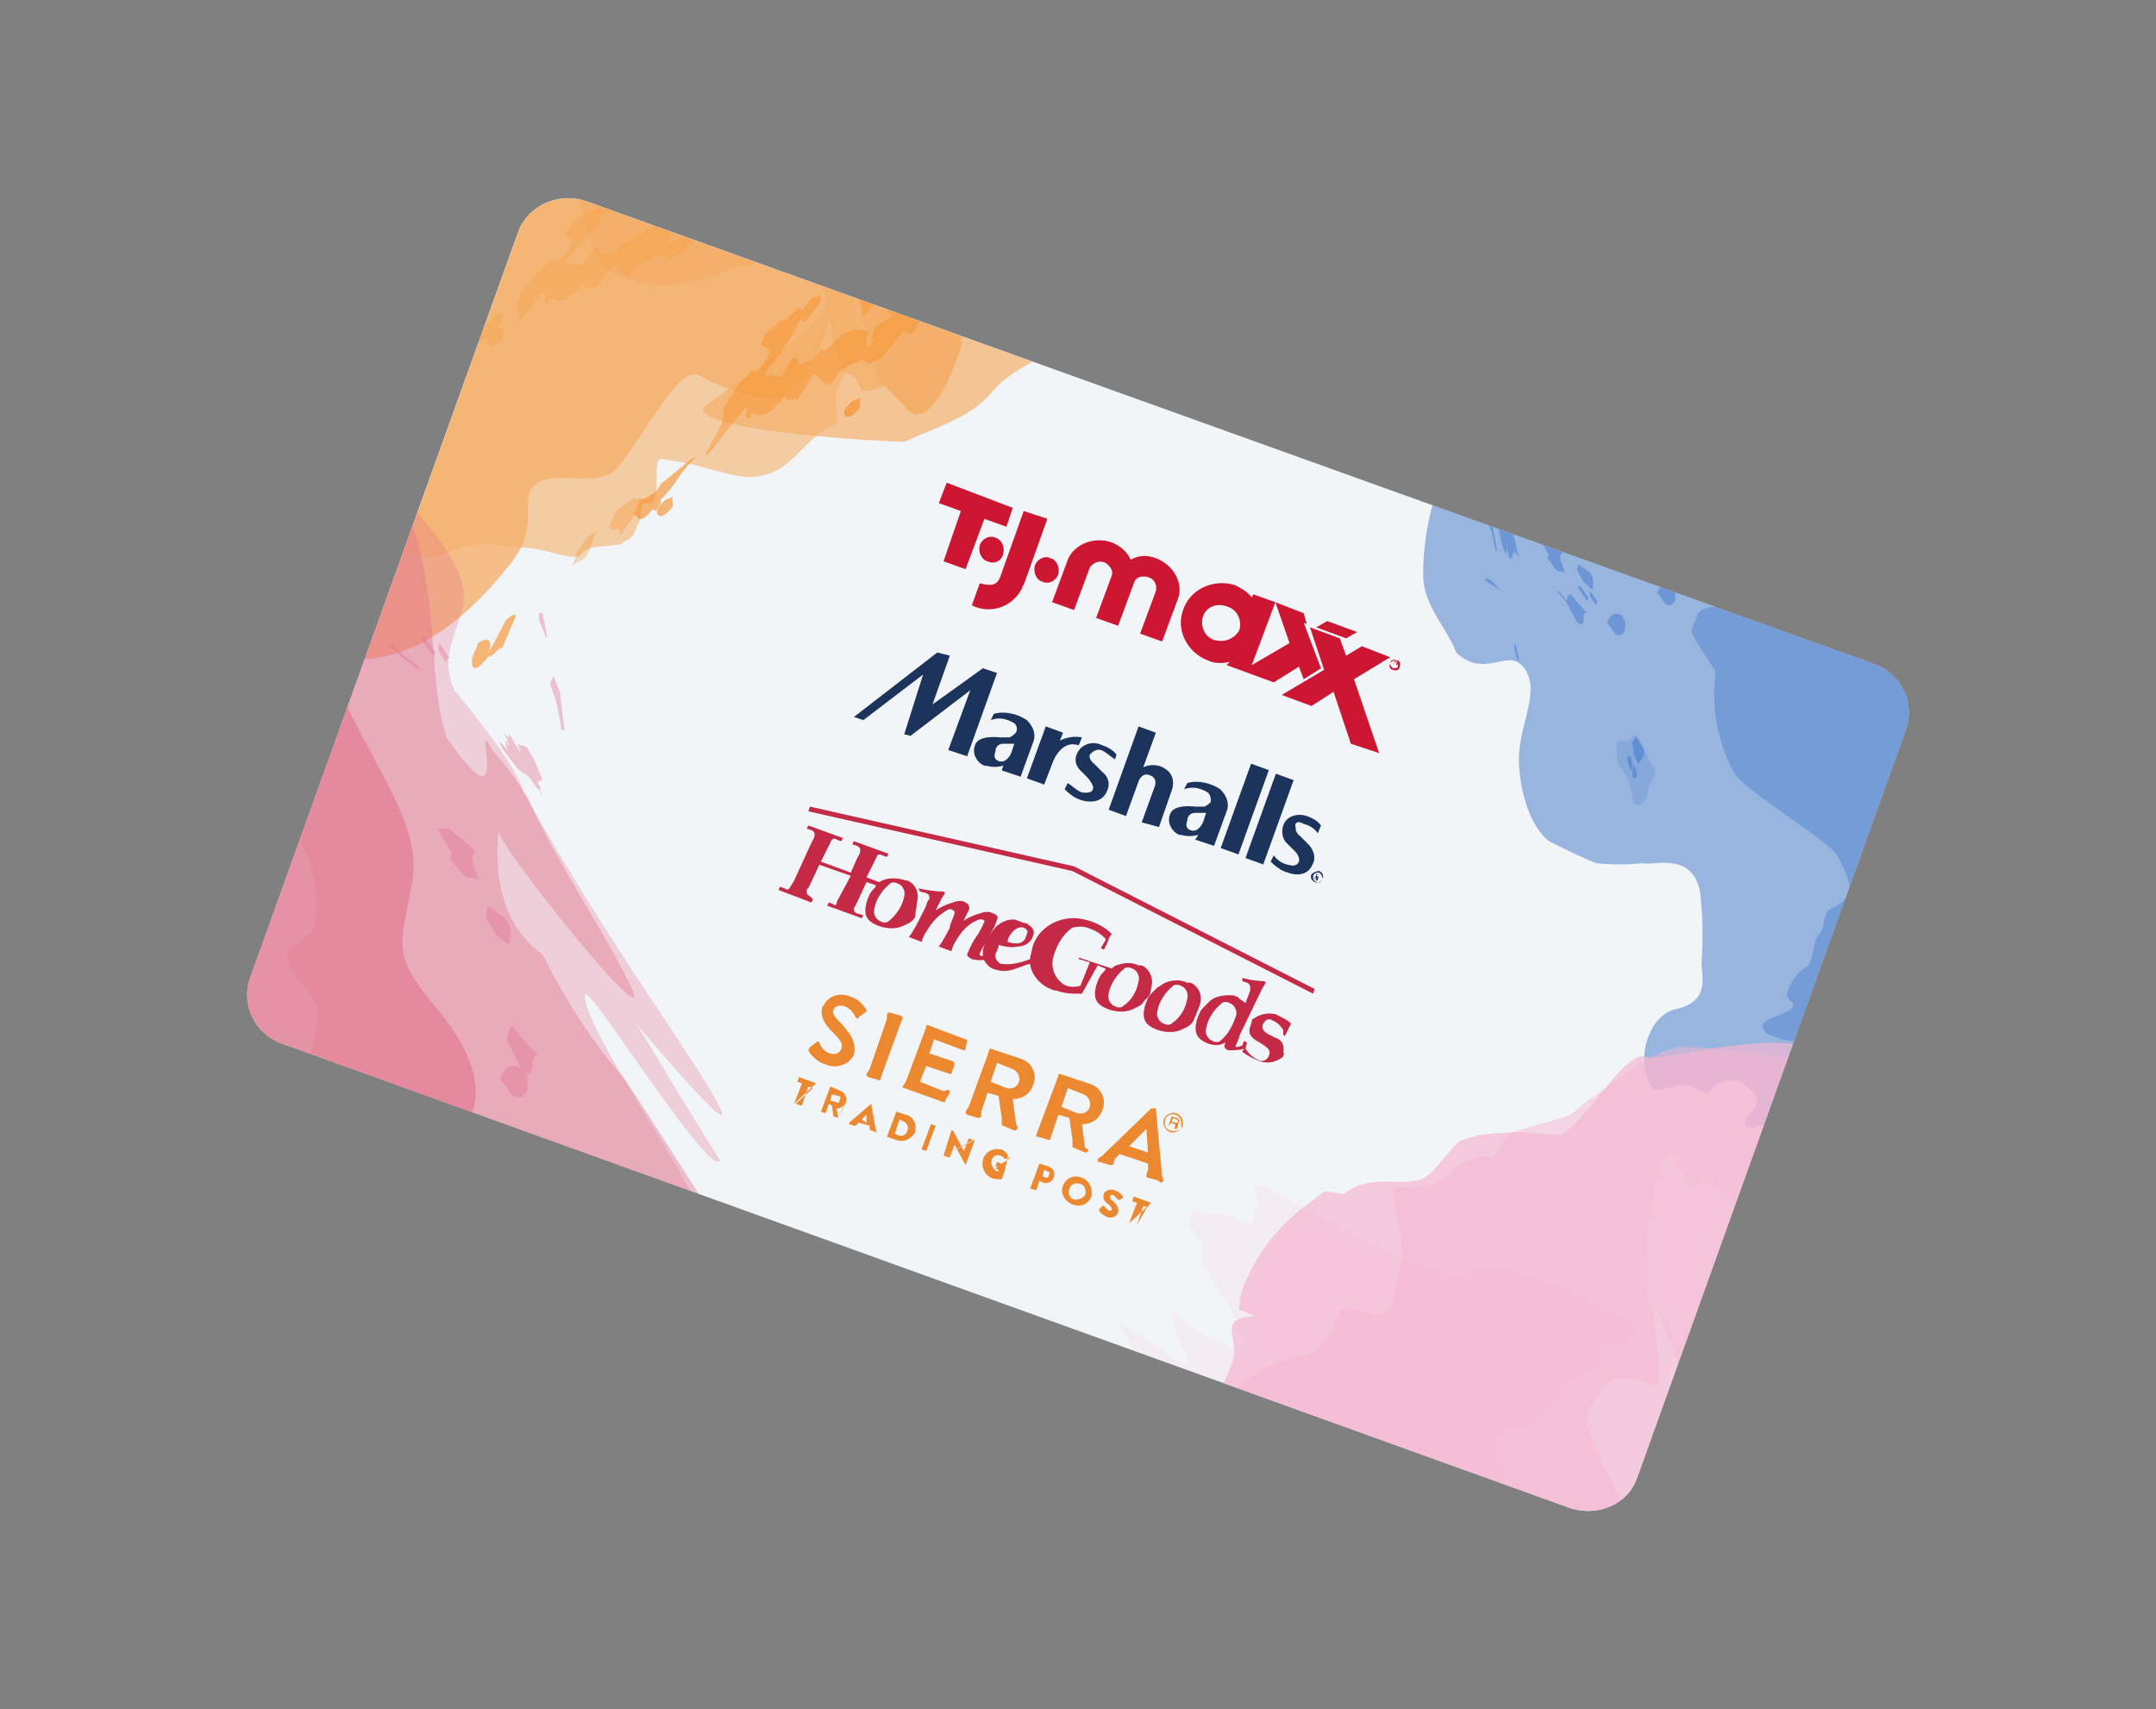 <svg xmlns="http://www.w3.org/2000/svg" xmlns:xlink="http://www.w3.org/1999/xlink" id="Layer_1" x="0px" y="0px" viewBox="0 0 137.1 108.7" style="enable-background:new 0 0 137.1 108.7;" xml:space="preserve">
<rect x="0" y="0" width="137.1" height="108.7" fill="#808080" stroke="none"/>
<style type="text/css">
	.st0{clip-path:url(#SVGID_2_);}
	.st1{fill:#F2F5F8;}
	.st2{fill:#CD1632;}
	.st3{opacity:0.5;fill:#3F77C9;enable-background:new    ;}
	.st4{fill:#1C345C;}
	.st5{fill:#C42945;}
	.st6{opacity:0.4;fill:#3F77C9;enable-background:new    ;}
	.st7{fill:#EC8830;}
	.st8{opacity:0.8;}
	.st9{opacity:0.9;}
	.st10{opacity:0.8;fill:#F68B1F;enable-background:new    ;}
	.st11{opacity:0.7;fill:#F68B1F;enable-background:new    ;}
	.st12{fill:#F68B1F;}
	.st13{opacity:0.6;fill:#F68B1F;enable-background:new    ;}
	.st14{opacity:0.2;}
	.st15{opacity:0.6;}
	.st16{opacity:0.7;}
	.st17{opacity:0.5;}
	.st18{opacity:0.3;fill:#E2748C;enable-background:new    ;}
	.st19{opacity:0.4;fill:#E2748C;enable-background:new    ;}
	.st20{opacity:0.4;}
	.st21{fill:#E2748C;}
	.st22{opacity:0.6;fill:#E2748C;enable-background:new    ;}
	.st23{opacity:0.7;fill:#F5B6D2;enable-background:new    ;}
	.st24{opacity:0.5;fill:#F5B6D2;enable-background:new    ;}
	.st25{fill:#F5B6D2;}
	.st26{opacity:0.9;fill:#F5B6D2;enable-background:new    ;}
	.st27{fill:#3F77C9;}
	.st28{opacity:0.2;fill:#3F77C9;enable-background:new    ;}
	.st29{opacity:0.1;}
	.st30{opacity:0.9;fill:#F2F5F8;enable-background:new    ;}
	.st31{opacity:0.2;fill:#F2F5F8;enable-background:new    ;}
</style>
<g>
	<g id="Layer_2_1_">
		<g id="Art">
			<g>
				<defs>
					<path id="SVGID_1_" d="M37.3,12.8l81.8,29.4c1.8,0.6,2.7,2.5,2.1,4.2L104.1,94c-0.6,1.7-2.5,2.5-4.3,1.9L18,66.4       c-1.8-0.6-2.7-2.5-2.1-4.2l17.1-47.6C33.7,13,35.6,12.2,37.3,12.8z"></path>
				</defs>
				<clipPath id="SVGID_2_">
					<use xlink:href="#SVGID_1_" style="overflow:visible;"></use>
				</clipPath>
				<g class="st0">
					<path class="st1" d="M37.3,12.8l81.8,29.4c1.8,0.6,2.7,2.5,2.1,4.2L104.1,94c-0.6,1.7-2.5,2.5-4.3,1.9L18,66.4       c-1.8-0.6-2.7-2.5-2.1-4.2l17.1-47.6C33.7,13,35.6,12.2,37.3,12.8z"></path>
					<g id="TJ_Maxx">
						<polygon class="st2" points="86.3,40.2 84.4,39.5 83.7,39.9 85.6,40.6 86.3,40.2       "></polygon>
						<path class="st2" d="M88.8,42c-0.2-0.1-0.4,0-0.4,0.2c-0.1,0.2,0,0.4,0.2,0.4c0.2,0.1,0.4,0,0.4-0.2c0,0,0,0,0,0        C89.1,42.2,89,42,88.8,42C88.8,42,88.8,42,88.8,42z M88.6,42.5c-0.1,0-0.2-0.2-0.2-0.3c0-0.1,0.2-0.2,0.3-0.2s0.2,0.2,0.2,0.3        l0,0C88.9,42.5,88.8,42.5,88.6,42.5z"></path>
						<path class="st2" d="M88.9,42.2L88.9,42.2C88.9,42.1,88.9,42.1,88.9,42.2L88.7,42l-0.1,0.3l0,0l0.1-0.2l0.1,0l0,0.2l0.1,0        l-0.1-0.2l0,0C88.8,42.3,88.8,42.3,88.9,42.2L88.9,42.2z M88.7,42.2L88.7,42.2l0-0.1L88.7,42.2c0.1-0.1,0.2-0.1,0.2-0.1        S88.8,42.1,88.7,42.2L88.7,42.2z"></path>
						<path class="st2" d="M63.8,35.2c0.1-0.4-0.1-0.9-0.5-1c-0.4-0.2-0.9,0.1-1,0.5s0.1,0.9,0.5,1C63.2,35.9,63.7,35.7,63.8,35.2        L63.8,35.2z"></path>
						<path class="st2" d="M66.8,35.5c-0.4-0.2-0.9,0.1-1,0.5c-0.1,0.4,0.1,0.9,0.5,1c0.4,0.2,0.9-0.1,1-0.5S67.2,35.6,66.8,35.5        L66.8,35.5z"></path>
						<polygon class="st2" points="64.4,32.3 60.2,30.7 59.7,32 61.1,32.5 60,35.7 61.4,36.2 62.6,33 64,33.5 64.4,32.3       "></polygon>
						<path class="st2" d="M65.1,32.5l-1.5,4.2l0,0c-0.2,0.5-0.5,0.6-1.3,0.4l0,0l-0.5,1.4l0,0c1.2,0.6,2.6,0.1,3.2-1.1        c0-0.1,0-0.1,0.1-0.2l0,0l1.5-4.2L65.1,32.5z"></path>
						<path class="st2" d="M73.5,35.5c-0.5-0.2-1.1-0.2-1.6,0.1c-0.2-0.5-0.7-0.9-1.2-1.1c-1.1-0.4-2.4,0.1-2.8,1.1l0,0l-1,2.7        l1.4,0.5l1-2.7l0,0c0.2-0.3,0.6-0.5,1-0.3c0.3,0.2,0.5,0.5,0.4,0.8l0,0l-1,2.7l1.4,0.5l1-2.7l0,0c0.1-0.4,0.5-0.5,0.9-0.4l0,0        c0.4,0.1,0.6,0.5,0.5,0.9l0,0l-1,2.7l1.4,0.5l1-2.7l0,0C75.3,37.1,74.6,35.9,73.5,35.5L73.5,35.5z"></path>
						<polygon class="st2" points="86.1,43.2 88.4,41.8 86.6,41.1 85.6,41.7 85.2,40.6 83.3,39.9 84.2,42.6 81.5,44.2 83.4,44.9         84.8,44 85.9,47.3 87.7,47.9 86.1,43.2       "></polygon>
						<path class="st2" d="M82.9,39.6l0.2,0.1l-0.2-0.7l-1.8-0.7l0.9,2.6l-2.4,1.4l1.5-4l-1.4-0.5L79.6,38l0,0        c-0.3-0.4-0.7-0.6-1.1-0.8c-1.4-0.4-2.9,0.3-3.3,1.7c-0.4,1.2,0.3,2.6,1.6,3.1c0.4,0.2,0.9,0.2,1.4,0.1l0,0L78,42.3l3,1.1        l1.6-1l0.3,0.8l1.1-0.7L82.9,39.6z M77.2,40.7c-0.6-0.2-0.9-0.9-0.7-1.5c0.2-0.6,0.9-0.9,1.6-0.6c0.6,0.2,0.9,0.9,0.7,1.5        C78.5,40.6,77.9,40.9,77.2,40.7C77.2,40.7,77.2,40.7,77.2,40.7L77.2,40.7z"></path>
					</g>
					<path class="st3" d="M142.4,53.9c0.2-1.6-0.5-3.2-1.7-4.3c-0.4-0.3-0.8-0.5-1.2-0.7c-0.1-0.2-0.2-0.4-0.3-0.5       c-0.2-0.1-0.6-0.4-0.8-0.5c-0.2-0.4-0.2-0.8-0.1-1.2c1.1-2.4-0.3-5.3-1.7-8c-0.5-1-0.9-2-1.1-3c-0.4-1-1.1-1.9-2-2.5       c-0.3-0.1-0.5-0.3-0.8-0.5c0.1-0.1,0.1-0.2,0.2-0.3c0.1-0.3,0.5-0.3,0.7-0.4c1.4,0.2,2.8,1.3,4,0.8c0.2-0.1,0.4-0.3,0.5-0.5       c0.1-0.2,0.2-0.5,0.1-0.8c-0.9-2.3-2.3-4.5-4.2-6.2c-1.6-1.5-3.2-1.2-4.9-1.2c-0.9-0.1-1.8-0.4-2.6-0.9l0,0l-0.1-0.1       c-0.1-0.1-0.2-0.1-0.3-0.2c-1.7-1.3-3.2-2.7-4.5-4.3c-1.8-2.2-4-5.7-6.3-4.6c-1.2,0.8-2.4,1.7-3.4,2.8c-1,1.1-2.4,1.8-3.9,2       c-2.3,0.1-4.6,0.5-6.7,1.4c-0.7,0.2-1.5,0.4-2.1,0.7c-0.5,0.5-1,0.9-1.6,1.4c-0.3,0.2-0.5,0.5-0.8,0.7       c-0.4,0.4-0.9,0.8-1.5,1.5c-1.7,1.9-3.1,4.2-3.9,6.6c-0.6,1.8-0.9,3.6-0.9,5.5c0,1.9,1.5,3.3,2.1,4.9c1.9,1.8,3.4-0.5,4.4,1.1       c1,1.6-0.6,3.7-0.4,6.2c0.2,2.5,1.1,4.1,1.9,4.7c1,0.5,2,1,3,1.4c1,0.1,2,0.1,3,0c0.5,0.2,3.1-0.8,3.6,1.8       c0.2,1.5,0.2,3.1,0.1,4.6c0,0.8,0.6,2.4-1.7,2.9c-1.7,0.4-2.6,3.4-1.4,5c0.3,0.4,1.4-0.3,2.1-0.2c0.8,0.1,1.2,0.8,1.6,0.3       c0.6-0.7,1.6-0.8,2.3-0.2c1.4,1,0.1,1.6-0.1,2.2c-0.2,0.6,0.7,0.4,0.8,0.3c1.2-0.4,5.9,0.1,8.9,0.1c-0.3,0.2-0.6,0.4-1,0.4       c-0.9,0-2.5-0.7-2.6,0.2c0,0.4-0.6,0.6-0.3,0.9c-0.1,0.2-0.4,0.3-0.2,0.5c0.3,0.2,0.6,0.3,1,0.4c1.3,0.3,2.6,0.5,4,0.5       c3.1-0.2,5.9-1.4,8-3.5c0.4-0.4,0.2-0.9,0.2-1.4c0-1.1,1.5-2,0.9-3.3c-0.1-0.2,0-0.4,0.2-0.5c2.7-1.1,5.2-2.5,7.4-4.3       c1.1-1,2-2.2,2.6-3.6C141.7,56.4,142.2,55.2,142.4,53.9z"></path>
					<g id="Marshalls">
						<path class="st4" d="M64.9,49.4l0.8-2.2c0.2-0.5,0-1-0.4-1.4c-0.6-0.4-1.4-0.6-2.1-0.4l-0.2,0.4c0.5-0.2,1-0.1,1.5,0.2        c0.2,0.2,0.2,0.4,0.1,0.6c-0.1,0.1-0.2,0.2-0.4,0.3l-0.6,0c0,0-1.4-0.2-1.6,0.5c-0.2,0.5,0.1,1.1,0.6,1.3c0,0,0.1,0,0.1,0        c0.4,0.1,0.7,0.1,1.1,0l-0.1,0.3L64.9,49.4z M63.8,47.3c0.2,0,0.5,0,0.7,0l-0.2,0.6c0,0-0.3,0.7-0.8,0.5c0,0-0.4-0.1-0.2-0.6        C63.3,47.5,63.5,47.3,63.8,47.3"></path>
						<path class="st4" d="M59.6,41.5l-5.3,4.1l0.6,0.2l3.8-2.9l-1.2,3.8l0.4,0.1l3.8-2.9l-1.4,3.8l1.2,0.4l1.9-5.3l-0.9-0.3        c-1.1,0.8-3.2,2.3-3.2,2.3l1.1-3.1L59.6,41.5L59.6,41.5z"></path>
						<path class="st4" d="M73.7,52.6l0.8-2.3c0.2-0.5,0.1-1.1-0.4-1.4c-0.4-0.3-1-0.3-1.4-0.1l0.8-2.2l-1.1-0.4l-1.9,5.3l1.1,0.4        l0.8-2.2c0,0,0.2-0.6,0.7-0.4c0.6,0.2,0.3,0.8,0.3,0.8l-0.8,2.2L73.7,52.6z"></path>
						<path class="st4" d="M67.4,47.1l0.2-0.5l-1.1-0.4l-1.2,3.3l1.1,0.4l0.5-1.3c0,0,0.5-1.6,1.7-1.2l0.2-0.5        C68.3,46.8,67.8,46.9,67.4,47.1"></path>
						
							<rect x="76.3" y="50.9" transform="matrix(0.339 -0.941 0.941 0.339 3.861 108.479)" class="st4" width="5.7" height="1.2"></rect>
						
							<rect x="77.8" y="51.5" transform="matrix(0.339 -0.941 0.941 0.339 4.365 110.324)" class="st4" width="5.7" height="1.2"></rect>
						<path class="st4" d="M70,47.7c0.3,0.1,0.6,0.4,0.9,0.6L71,48c-0.2-0.3-0.6-0.5-0.9-0.6c-0.6-0.3-1.3-0.1-1.6,0.5c0,0,0,0,0,0        c-0.2,0.4-0.1,0.8,0.2,1.1l0.4,0.4c0,0,0.5,0.5,0.4,0.8s-0.6,0.2-0.7,0.2c-0.3-0.1-0.6-0.4-0.9-0.6l-0.2,0.4        c0.3,0.3,0.7,0.6,1.1,0.7c0,0,1.2,0.4,1.6-0.6c0.2-0.4,0.1-0.9-0.3-1.2l-0.5-0.5c-0.4-0.3-0.3-0.6-0.3-0.6S69.6,47.6,70,47.7"></path>
						<path class="st4" d="M82.4,52.6c0,0-0.1,0.3,0.3,0.6l0.5,0.5c0.3,0.3,0.5,0.8,0.3,1.2c-0.4,1.1-1.6,0.6-1.6,0.6        c-0.4-0.1-0.8-0.4-1.1-0.7l0.2-0.4c0.2,0.3,0.5,0.5,0.9,0.6c0.1,0,0.5,0.2,0.7-0.2c0.1-0.4-0.4-0.8-0.4-0.8l-0.4-0.4        c-0.3-0.3-0.3-0.8-0.2-1.1c0.2-0.6,0.9-0.8,1.5-0.6c0,0,0,0,0,0c0.3,0.1,0.7,0.3,0.9,0.6L83.8,53c-0.2-0.3-0.5-0.5-0.9-0.6        C82.4,52.1,82.3,52.5,82.4,52.6"></path>
						<path class="st4" d="M77.2,53.8l0.8-2.2c0.2-0.5,0-1-0.4-1.4c-0.6-0.4-1.4-0.6-2.1-0.4l-0.2,0.4c0.5-0.2,1-0.1,1.5,0.2        c0.2,0.2,0.2,0.4,0.2,0.6c-0.1,0.1-0.2,0.2-0.4,0.3c-0.2,0-0.4,0-0.6,0c0,0-1.4-0.2-1.6,0.5c-0.2,0.5,0.1,1.1,0.6,1.3        c0,0,0.1,0,0.1,0c0.4,0.1,0.7,0.1,1.1,0L76,53.4L77.2,53.8z M76,51.7c0.2,0,0.5,0,0.7,0l-0.2,0.6c0,0-0.3,0.7-0.8,0.5        c0,0-0.4-0.1-0.2-0.6C75.5,51.9,75.7,51.7,76,51.7"></path>
						<path class="st4" d="M83.9,55.4c0.2,0.1,0.3,0.3,0.2,0.5c-0.1,0.2-0.3,0.3-0.5,0.2s-0.3-0.3-0.2-0.5        C83.5,55.5,83.7,55.4,83.9,55.4C83.9,55.4,83.9,55.4,83.9,55.4z M83.9,55.5c-0.2,0-0.3,0-0.4,0.2c0,0.2,0,0.3,0.2,0.4        c0.2,0.1,0.3,0,0.4-0.2C84.1,55.7,84,55.6,83.9,55.5z M83.6,56L83.6,56l0.1-0.4l0.1,0c0,0,0.1,0,0.1,0c0,0,0,0,0,0.1        c0,0-0.1,0.1-0.1,0.1l0,0c0,0,0.1,0,0,0.1c0,0,0,0.1,0,0.1L83.6,56c0.1,0,0.1-0.1,0.1-0.1c0,0,0-0.1-0.1-0.1l0,0L83.6,56        L83.6,56z M83.7,55.7L83.7,55.7c0,0,0.1,0.1,0.2,0c0-0.1,0-0.1-0.1-0.1l0,0L83.7,55.7z"></path>
					</g>
					<path id="path6" class="st5" d="M74.5,65.1c-0.1,0.1-0.3,0.1-0.5,0c-0.3-0.1-0.5-0.5-0.4-0.8c0.1-0.6,0.5-1.2,1-1.6       c0.1-0.1,0.3-0.1,0.5,0c0.3,0.1,0.5,0.5,0.4,0.8C75.4,64.1,75.1,64.7,74.5,65.1 M76.3,63.9c0.2-0.6-0.1-1.2-0.6-1.4       c0,0-0.1,0-0.1,0l-0.1,0c-0.4-0.2-0.9-0.2-1.4,0c-0.2,0.1-0.3,0.2-0.5,0.3c-0.1,0.1-0.3,0.3-0.4,0.4c-0.2,0.2-0.3,0.5-0.4,0.8       c-0.2,0.8,0,1.2,0.8,1.5c0.6,0.2,1.2,0.2,1.7-0.1c0.3-0.1,0.5-0.3,0.6-0.5C76.1,64.4,76.2,64.2,76.3,63.9"></path>
					<path id="path8" class="st5" d="M77.6,66.2c-0.1,0.1-0.3,0.1-0.5,0c-0.3-0.1-0.5-0.5-0.4-0.8c0.1-0.6,0.5-1.2,1-1.6       c0.1-0.1,0.3-0.1,0.5,0c0.3,0.1,0.5,0.5,0.4,0.8C78.4,65.2,78.1,65.8,77.6,66.2 M81.6,66.9c0.1-0.4-0.1-0.8-0.5-0.9l-0.4-0.2       c-0.2-0.1-0.5-0.3-0.4-0.6c0-0.1,0.1-0.2,0.2-0.3c0.1-0.1,0.3-0.1,0.4,0c0.3,0.1,0.5,0.3,0.7,0.6l0,0.3l0,0l0.1,0.1l0.4-0.8       c-0.2-0.2-0.4-0.3-0.6-0.4l-0.2-0.1l-0.2-0.1c-0.5-0.1-1,0-1.4,0.3c-0.1,0-0.1,0.1-0.1,0.2l-0.1,0.3c-0.2,0.5,0.2,0.8,0.6,1       l0.3,0.2c0.3,0.2,0.4,0.4,0.3,0.6c0,0.1-0.1,0.2-0.2,0.3c-0.2,0.1-0.4,0.1-0.5,0c-0.3-0.1-0.6-0.4-0.8-0.7l0.1-0.4l-0.2-0.1       l0,0c0,0.1-0.1,0.2-0.1,0.3l0,0c-0.1,0-0.2,0.1-0.4,0.1c0,0-0.1-0.1,0-0.1c0,0,0,0,0,0c0-0.1,0.1-0.2,0.1-0.3l0.1-0.2l0,0       l0-0.1l1.5-3.1c0.1-0.1,0.1-0.2,0.2-0.3c0.1-0.1,0,0,0,0l-0.1-0.1l0,0c-0.5,0-1-0.1-1.4-0.2l0,0L79,62.4l0,0l0.3,0.1       c0.2,0.1,0.2,0.2,0.2,0.4L79.5,63l-0.3,0.8l0,0c-0.1-0.1-0.3-0.2-0.4-0.3l-0.1-0.1c-0.1,0-0.2-0.1-0.3-0.1c-0.1,0-0.2,0-0.3,0       c-0.4,0-0.9,0.1-1.2,0.4c-0.1,0.1-0.3,0.3-0.4,0.4c-0.2,0.2-0.3,0.5-0.4,0.8c-0.2,0.8,0,1.2,0.8,1.5c0.4,0.1,0.7,0.1,1-0.1       c0,0,0,0.1,0,0.1c-0.1,0.2,0,0.3,0.2,0.4c0.3,0,0.7,0,1-0.1c0,0.1-0.1,0.1-0.1,0.2l0,0c0.3,0.2,0.6,0.4,0.9,0.5       c0.6,0.3,1.2,0.2,1.7-0.2C81.6,67.1,81.7,67,81.6,66.9"></path>
					<path id="path10" class="st5" d="M56.5,58.6c-0.2,0.1-0.3,0.1-0.5,0c-0.3-0.1-0.5-0.5-0.4-0.8c0.1-0.6,0.5-1.2,1-1.6       c0.1-0.1,0.3-0.1,0.5,0c0.3,0.1,0.5,0.5,0.4,0.8C57.4,57.6,57,58.2,56.5,58.6 M58.3,57.4c0.2-0.6-0.1-1.2-0.6-1.4       c0,0-0.1,0-0.1,0c-0.6-0.2-1.2-0.2-1.7,0.1l-0.8-0.3l0.6-1.2c0.1-0.3,0.2-0.3,0.4-0.2l0.3,0.1l0,0l0.1-0.2l-2.2-0.8l-0.1,0.2       l0,0l0.3,0.1c0.2,0.1,0.2,0.2,0.2,0.3c0,0.2-0.1,0.3-0.2,0.5l-0.4,0.9l-1.9-0.7l0.6-1.2c0.1-0.3,0.3-0.3,0.4-0.2l0.3,0.1l0,0       l0.1-0.2l-2.2-0.8l-0.1,0.2l0,0l0.3,0.1c0.2,0.1,0.2,0.2,0.2,0.3c0,0.2-0.1,0.3-0.2,0.5L50.5,56c-0.1,0.2-0.2,0.3-0.3,0.5       c-0.1,0.1-0.2,0.1-0.3,0l-0.3-0.1l0,0l-0.1,0.2l2.1,0.8l0.1-0.2l0,0L51.5,57c-0.2-0.1-0.2-0.2-0.2-0.3c0-0.1,0-0.2,0.1-0.2       l0.7-1.5l2,0.7L53.4,57c-0.1,0.2-0.2,0.3-0.2,0.5c-0.1,0.1-0.2,0.1-0.2,0l-0.3-0.1l0,0l-0.1,0.2l2.2,0.8l0.1-0.2l0,0l0,0       l-0.4-0.1c-0.2-0.1-0.2-0.2-0.2-0.3c0-0.1,0.1-0.2,0.1-0.2l0.7-1.5l0.6,0.2c0,0.1-0.1,0.2-0.2,0.3c-0.2,0.2-0.3,0.5-0.4,0.8       c-0.2,0.8,0,1.2,0.8,1.5c0.6,0.2,1.2,0.2,1.7-0.1c0.3-0.1,0.5-0.3,0.6-0.5C58.2,58,58.3,57.7,58.3,57.4"></path>
					<path id="path12" class="st5" d="M62.9,60.7L62.9,60.7c-0.2,0.1-0.4,0.1-0.5,0.1c0,0-0.1,0-0.1-0.1c0-0.1,0.1-0.3,0.3-0.6       l0.6-1.1c0.1-0.1,0.1-0.3,0.2-0.5c0.1-0.2,0-0.3-0.2-0.4c-0.1,0-0.2-0.1-0.3-0.1c-0.2,0-0.4,0-0.6,0.1       c-0.4,0.1-0.8,0.3-1.1,0.5l-0.1,0.2l0.2-0.3c0.1-0.2,0.2-0.4,0.3-0.6c0.1-0.2,0-0.4-0.2-0.5l-0.2-0.1c-0.2,0-0.4,0-0.6,0.1       c-0.4,0.1-0.8,0.3-1.1,0.5l0.4-0.8l0,0l0.2-0.3l0,0l-0.1-0.1l0,0c-0.6,0-1.1-0.1-1.6-0.2l0,0l0.1,0.2l0,0l0.4,0.1       c0.2,0.1,0.2,0.2,0.2,0.3c0,0.1,0,0.1-0.1,0.2c0,0-0.1,0.2-0.1,0.3l-0.1,0.2c-0.1,0.2-0.2,0.4-0.3,0.6s-0.4,0.8-0.7,1.2       l0.8,0.3c0.1-0.3,0.2-0.5,0.4-0.8c0.3-0.5,0.7-0.9,1.2-1.2c0.1-0.1,0.3-0.1,0.4,0c0.1,0,0.1,0.1,0.1,0.2       c-0.1,0.3-0.2,0.5-0.3,0.8c0,0,0,0.1,0,0.1c-0.1,0.2-0.4,0.8-0.7,1.2l0.8,0.3c0.1-0.4,0.3-0.7,0.5-1c0.2-0.3,0.5-0.6,0.8-0.8       c0.2-0.1,0.5-0.3,0.7-0.2c0.1,0,0.1,0.1,0.1,0.1c-0.1,0.3-0.3,0.6-0.4,0.8c-0.3,0.4-0.5,0.8-0.7,1.3c0,0.1,0.1,0.2,0.3,0.3       c0.4,0.1,0.8,0.1,1.2-0.1L62.9,60.7z"></path>
					<path id="path14" class="st5" d="M71.4,64c-0.1,0.1-0.3,0.1-0.5,0c-0.3-0.1-0.5-0.5-0.4-0.8c0.1-0.6,0.5-1.2,1-1.6       c0.1-0.1,0.3-0.1,0.5,0c0.3,0.1,0.5,0.5,0.4,0.8C72.3,63,72,63.6,71.4,64 M64.1,59.7c0.3-0.6,0.7-0.8,1-0.7       c0.2,0.1,0.3,0.2,0.2,0.4c0,0,0,0,0,0c0,0.1-0.1,0.2-0.1,0.3C65,60,64.8,60,64.5,60c-0.2,0-0.3-0.1-0.5-0.1       C64.1,59.9,64.1,59.8,64.1,59.7L64.1,59.7z M73.2,62.8c0.2-0.5-0.1-1.2-0.6-1.4c0,0-0.1,0-0.1,0l-0.1,0c-0.4-0.2-0.9-0.2-1.4,0       c-0.1,0-0.2,0.1-0.3,0.2l-2.1-0.7l0,0L68.6,61l0,0l0,0l0.7,0.2l-0.6,1.5c-0.4,0.1-0.9,0.1-1.2-0.2c-0.5-0.4-0.7-1.1-0.5-1.7       c0.2-0.7,0.6-1.4,1.2-1.8c0.4-0.1,0.8-0.1,1.2,0.1c0.3,0.1,0.6,0.3,0.9,0.6l0,0c0,0,0,0,0,0.1L70,60.3l0,0l0.2,0.1l0,0l0.2-0.4       c0.1-0.2,0.1-0.4,0.3-0.6l0,0c-0.6-0.6-1.4-0.9-2.2-1c-1.4-0.1-2.7,0.8-2.9,2.1c0,0.1-0.1,0.3-0.1,0.5       c-0.5,0.2-1.2,0.4-1.8,0.3c-0.1,0-0.1,0-0.2-0.1c-0.1-0.1-0.2-0.2-0.2-0.4c0-0.1,0-0.2,0.1-0.3c0-0.1,0.1-0.2,0.1-0.4       c0.4,0.1,0.8,0.2,1.2,0.1c0.5,0,0.9-0.3,1-0.7c0.1-0.2,0-0.5-0.2-0.6c-0.1-0.1-0.2-0.2-0.4-0.2c-0.2-0.1-0.3-0.1-0.5-0.2       c-0.5-0.1-1.1,0.2-1.4,0.6l0,0c-0.1,0.1-0.2,0.3-0.3,0.4c-0.2,0.3-0.3,0.6-0.4,0.9c0,0,0,0.1,0,0.1c0,0,0,0.2,0,0.3       c0,0.1,0,0.2,0.1,0.3c0.1,0.2,0.3,0.4,0.5,0.5c0.5,0.2,1,0.2,1.5,0c0.6-0.2,0.8-0.3,0.9-0.3c0.1,0.8,0.8,1.5,1.6,1.7l0.1,0       c0.5,0.2,1,0.2,1.5,0.2l0.1,0l0,0l1-1.8l0.5,0.2c0,0.1-0.1,0.2-0.2,0.3c-0.2,0.2-0.3,0.5-0.4,0.8c-0.2,0.8,0,1.2,0.8,1.5       c0.6,0.2,1.2,0.2,1.7-0.1c0.3-0.1,0.5-0.3,0.6-0.5C73.1,63.4,73.2,63.1,73.2,62.8"></path>
					<polygon id="polygon18" class="st5" points="83.6,62.9 68.3,55.1 68.3,55.1 51.5,51.3 51.4,51.6 68.2,55.4 83.5,63.2      "></polygon>
					<path class="st6" d="M140.5,63.7L140.5,63.7c0.1-0.2-0.1-0.4-0.7-0.9c-0.2-0.1-0.3-0.2-0.5-0.3l-0.1,0       c-0.1-0.1-0.2-0.3-0.2-0.4c0-0.1,0-0.2,0-0.3l0.1,0c0,0,0.1,0-0.1-0.3c-0.5-0.5-1.1-1-1.8-1.5c-1.6-1.3-3-2.6-3.1-3.3       c-0.2-0.5,0-0.8,0.5-0.9c1,0.4,2.1,1,3,1.6c1.3,0.8,0.6,0,0-0.8c-1.1-1.1-1.9-2.4-2.5-3.8c0.1-0.2,0.6,0.2,0.7,0.1       c0.1-0.5-0.8-2-0.9-2.9c0.2-0.7,0.2-1.5,0.1-2.2c-0.1-0.5-0.3-0.7-0.2-0.6c0.1-0.1,0.9,1.1,1.2,1.2c0.3,0.2,0.2-0.8,0-1.6       c-0.2-1-0.3-2.1-0.2-3.1c0-0.3,0.2-0.6,0.5-0.8c0.2,0.2,0.3,0.4,0.4,0.1c0,0,0-0.1,0-0.1c0.1,0,0.1,0.1,0.2,0.1l-0.1-0.2       c0.1,0,0.1-0.1,0.1-0.3c0-0.2,0.2,0,0.1-0.3c-0.1-0.3-0.2-0.6-0.4-0.9c-0.6-1-1.2-1.9-1.9-2.8c-1.6-1.6-3.3-2.6-4.7-2.4       c-0.3,0-0.2,0.6-0.3,0.8c-0.2,0.7-1.1,0.4-1,1.5c0,0.2-0.1,0.2-0.2,0.1c-1.7-1.2-3.5-2.2-5.4-3c-0.9-0.3-1.8-0.5-2.7-0.6       c-0.7-0.1-1.5-0.1-2.2,0c-0.9,0.3-1.4,1.2-1.1,2.1c0.1,0.2,0.2,0.4,0.3,0.5c0,0.1-0.1,0.1-0.2,0.2c0,0.1,0.1,0.4,0.1,0.5       c-0.3,0.1-0.6,0.1-0.8,0c-3.1-1.1-4.6,0.6-7.3,0.4c-0.5,0-1.2,0.1-1.3,0.6c-0.1,0.4-0.4,0.7-0.3,1.1c0.4,0.8,1,1.6,1.5,2.4       c-0.3,2.2,0.1,4.5,1.2,6.5c0.9,1.3,6.1,4.3,6.6,5.3c0.9,1.8,1,2.4-0.1,3.1c-1.1,0.4-0.6,1.2-1.1,1.8c-0.5,0.6-0.3,1.3-0.7,2       c-0.7,0.4-1.2,1.1-1.4,1.9c0.1,0.2,0.2,0.3,0.3,0.4c0.2,0.1,0.1,0.3,0.1,0.4c-0.6,0.5-2.1,0.7-1.9,1.3c0.1,0.2,0.2,0.3,0.4,0.4       c0.2,0.1,0.5,0.2,0.8,0.3c2.4,0.4,4.8,0.6,7.1,0.5c0.6,0,1.1-0.1,1.6-0.3c1.3-0.3,2.5-0.8,3.7-1.3c1.7,0.1,3.5,0.3,5.2,0.6       c2.7,0.5,6.7,1.4,6.7,0.8c-0.1-0.3-0.2-0.5-0.4-0.7l-0.1-1.5c0.3,0,0.6-0.1,1-0.1l0.3,0l0.9-0.1c0.2,0,0.4-0.1,0.7-0.1       c0.2,0,0.5,0,0.7-0.1l0,0C140.5,64,140.5,63.8,140.5,63.7z M136.3,64.9c0-0.1,0.1-0.3,0.4-0.3       C136.5,64.6,136.4,64.8,136.3,64.9z"></path>
					<path class="st7" d="M57.4,64.8c0-0.1,0-0.1-0.1-0.2l-0.7-0.2c-0.1,0-0.1,0-0.2,0.1l0,0.3L55.3,68l-0.2,0.3       c0,0.1,0,0.1,0.1,0.2l0.7,0.2c0.1,0,0.1,0,0.1-0.1c0,0,0,0,0,0l0.1-0.3l1.2-3.3L57.4,64.8z"></path>
					<path class="st7" d="M61,66.7l0.3,0.1c0.1,0,0.1,0,0.1-0.1c0,0,0,0,0,0l0.1-0.5c0,0,0-0.1-0.1-0.1L59,65.2       c-0.1,0-0.1,0-0.1,0.1l-0.1,0.3l-1.2,3.2l-0.2,0.3c0,0.1,0,0.1,0.1,0.1l0,0l2.5,0.9c0.1,0,0.1,0,0.1-0.1l0,0l0.3-0.5       c0-0.1,0-0.1-0.1-0.2L60,69.4l-1.5-0.6l0.4-1l1.2,0.4l0.3,0.1c0.1,0,0.1,0,0.1,0c0,0,0,0,0,0l0.2-0.6c0-0.1,0-0.1-0.1-0.2       l-0.3-0.1l-1.2-0.4l0.3-0.9L61,66.7z"></path>
					<path class="st7" d="M53.5,65.1c-0.4-0.4-0.6-0.6-0.5-0.9c0.1-0.2,0.4-0.3,0.7-0.2c0.3,0.1,0.6,0.4,0.7,0.7       c0.1,0.1,0.2,0.1,0.2,0l0.4-0.3c0.1,0,0.1-0.1,0.1-0.2c-0.3-0.4-0.6-0.7-1-0.8c-0.6-0.3-1.4-0.1-1.7,0.5c0,0,0,0.1-0.1,0.1       c-0.2,0.7,0.2,1.2,0.7,1.7s0.6,0.7,0.5,1c-0.1,0.3-0.4,0.4-0.7,0.3c0,0,0,0,0,0c-0.4-0.1-0.6-0.4-0.7-0.7       c-0.1-0.1-0.1-0.1-0.2,0l-0.4,0.3c-0.1,0.1,0,0.1-0.1,0.2c0.2,0.4,0.7,0.8,1.1,0.9c0.7,0.3,1.5,0,1.8-0.6c0,0,0,0,0,0       C54.5,66.1,53.9,65.6,53.5,65.1"></path>
					<path class="st7" d="M64,69.2l-1-0.4l0.4-1.2l1,0.4c0.3,0.1,0.5,0.5,0.4,0.8C64.7,69.1,64.4,69.3,64,69.2 M64.6,71.4l-0.2-1.5       c0.6,0,1.1-0.3,1.3-0.9c0.3-0.7-0.1-1.5-0.9-1.7c0,0,0,0,0,0L63,66.7c-0.1,0-0.1,0-0.1,0.1l-0.1,0.3l-1.2,3.3l-0.2,0.3       c0,0.1,0,0.1,0.1,0.2l0.7,0.2c0.1,0,0.1,0,0.2-0.1l0-0.3l0.4-1.2l0.7,0.2l0.2,1.4l0,0.4c0,0,0,0.1,0.1,0.1l0.7,0.3       c0.1,0,0.1,0,0.2-0.1c0,0,0,0,0-0.1L64.6,71.4z"></path>
					<path class="st7" d="M71.8,72.9l1.1-1.1l0,0l0.1,1.5L71.8,72.9z M74,75.1l-0.1-0.3l-0.4-4.3c0,0-0.1-0.1-0.1,0l-0.1,0       c0,0-0.1,0-0.1,0l-3.1,3l-0.3,0.2c0,0,0,0.1,0,0.2c0,0,0,0,0.1,0l0.7,0.2c0.1,0,0.2,0,0.2-0.1l0.1-0.3l0.3-0.3l1.8,0.6l0,0.4       l-0.1,0.3c0,0.1,0,0.2,0.1,0.2l0.7,0.2C73.8,75.3,73.9,75.2,74,75.1C73.9,75.1,73.9,75.1,74,75.1"></path>
					<path class="st7" d="M68.5,70.8l-1-0.4l0.4-1.2l1,0.4c0.3,0.1,0.5,0.5,0.4,0.8C69.2,70.7,68.9,70.9,68.5,70.8       C68.5,70.8,68.5,70.8,68.5,70.8 M69,73l-0.2-1.5c0.6,0,1.1-0.3,1.3-0.9c0.3-0.7-0.1-1.5-0.9-1.7c0,0,0,0,0,0l-1.8-0.6       c-0.1,0-0.1,0-0.1,0.1c0,0,0,0,0,0l-0.1,0.3L66,71.9l-0.1,0.3c0,0.1,0,0.1,0.1,0.1c0,0,0,0,0,0l0.7,0.2c0.1,0,0.1,0,0.1-0.1       l0.1-0.3l0.4-1.2l0.7,0.2l0.2,1.4l0,0.4c0,0,0,0.1,0.1,0.1l0.7,0.3c0.1,0,0.1,0,0.2-0.1c0,0,0,0,0-0.1L69,73z"></path>
					<path class="st7" d="M61.9,72.5l-0.3-0.1l0,0l-0.3,0.8l0,0l-0.7-1.3l-0.1,0l0,0L60,73.5 M60,73.5l0.3,0.1c0,0,0.1,0,0.1,0       l0.3-0.8l0,0l0.7,1.3l0,0l0,0l0,0l0.6-1.6l0,0"></path>
					<path class="st7" d="M57.1,72.2l-0.2-0.1l0.3-0.9l0.2,0.1c0.3,0.1,0.4,0.4,0.3,0.6c0,0,0,0,0,0C57.6,72.2,57.4,72.3,57.1,72.2       C57.1,72.2,57.1,72.2,57.1,72.2 M57.6,70.9L57,70.7l0,0l-0.6,1.6l0,0l0.6,0.2c0.5,0.2,1-0.1,1.2-0.5c0,0,0,0,0,0       C58.3,71.5,58.1,71,57.6,70.9"></path>
					<path class="st7" d="M59.5,71.6l-0.3-0.1l0,0l-0.6,1.6l0,0l0.3,0.1l0,0L59.5,71.6C59.6,71.7,59.5,71.7,59.5,71.6"></path>
					<path class="st7" d="M54.8,71.2l0.3-0.3l0,0l0,0.5L54.8,71.2z M55.4,70.2L55.4,70.2L55.4,70.2L55.4,70.2L54,71.4l0,0.1l0.3,0.1       c0,0,0.1,0,0.1,0l0.2-0.2l0.7,0.2l0,0.2c0,0,0,0.1,0.1,0.1l0.3,0.1c0,0,0.1,0,0-0.1L55.4,70.2z"></path>
					<path class="st7" d="M53.2,70.1L52.8,70l0.1-0.4l0.4,0.1c0.1,0,0.2,0.1,0.1,0.2c0,0,0,0,0,0C53.4,70.1,53.3,70.2,53.2,70.1        M53.8,70.1c0.1-0.3-0.1-0.6-0.3-0.7l-0.7-0.3l0,0l-0.6,1.6l0,0l0.3,0.1l0,0l0.2-0.6l0.2,0.1l0.1,0.7l0,0l0.3,0.1 M53.3,71.1       l-0.1-0.6c0.2,0,0.4-0.1,0.5-0.3"></path>
					<path class="st7" d="M51.9,68.9l-1.1-0.4l0,0l-0.1,0.3l0,0l0.3,0.1l-0.5,1.3 M50.6,70.2l0.3,0.1c0,0,0.1,0,0.1,0l0.4-1.2       l0.3,0.1 M51.8,69.2l0.1-0.3c0,0,0,0,0,0"></path>
					<path class="st7" d="M66.5,74.9l-0.2-0.1l0.1-0.4l0.2,0.1c0.1,0,0.2,0.1,0.1,0.2C66.7,74.9,66.6,74.9,66.5,74.9       C66.5,74.9,66.5,74.9,66.5,74.9 M66.7,74.2L66.1,74 M66.1,74l-0.6,1.6c0,0,0,0,0,0l0.4,0.1l0,0l0.2-0.6l0.2,0.1       c0.3,0.1,0.6,0,0.7-0.3c0.1-0.3,0-0.6-0.3-0.7c0,0,0,0,0,0"></path>
					<path class="st7" d="M63.9,74.1l-0.5-0.2l0,0l-0.1,0.3 M63.3,74.3l0.2,0.1l0,0.1c-0.1,0-0.2,0-0.2-0.1       c-0.3-0.2-0.3-0.5-0.2-0.7c0.1-0.2,0.3-0.3,0.5-0.2c0.1,0,0.2,0.1,0.3,0.2c0,0,0,0,0.1,0l0.3-0.1 M64.1,73.5       c-0.1-0.2-0.3-0.4-0.5-0.4c-0.5-0.1-1,0.2-1.1,0.7c-0.1,0.4,0.1,0.9,0.5,1.1c0.2,0.1,0.4,0.1,0.7,0.1l0,0l0.2-0.6l0,0"></path>
					<path class="st7" d="M68.3,76.3c-0.3-0.1-0.4-0.4-0.3-0.7c0.1-0.3,0.4-0.4,0.7-0.3c0.3,0.1,0.4,0.4,0.3,0.7c0,0,0,0,0,0       C68.9,76.2,68.6,76.3,68.3,76.3 M68.8,74.9c-0.5-0.2-1,0-1.2,0.5c-0.2,0.5,0.1,1,0.6,1.2c0.5,0.2,1,0,1.2-0.5c0,0,0,0,0,0       C69.5,75.6,69.3,75.1,68.8,74.9C68.8,74.9,68.8,74.9,68.8,74.9"></path>
					<path class="st7" d="M73.2,76.5l-1.1-0.4l0,0l-0.1,0.3l0,0l0.3,0.1l-0.5,1.3 M72,77.9l0.3,0.1 M72.3,77.9l0.4-1.2l0.3,0.1l0,0       l0.1-0.3l0,0"></path>
					<path class="st7" d="M70.8,76.4c-0.2-0.1-0.2-0.2-0.2-0.3c0-0.1,0.1-0.1,0.2-0.1c0.1,0.1,0.2,0.2,0.3,0.3c0,0,0,0,0.1,0       l0.2-0.1l0-0.1c-0.1-0.2-0.3-0.3-0.5-0.4c-0.3-0.1-0.6,0-0.7,0.2c0,0,0,0,0,0c-0.1,0.3,0,0.5,0.3,0.7c0.1,0.1,0.2,0.2,0.2,0.3       c0,0.1-0.1,0.1-0.2,0.1c0,0,0,0,0,0c-0.1-0.1-0.2-0.2-0.3-0.3c0,0-0.1,0-0.1,0l-0.2,0.2c0,0,0,0,0,0.1c0.1,0.2,0.3,0.3,0.5,0.4       c0.3,0.1,0.6,0,0.7-0.3c0,0,0,0,0,0C71.2,76.8,70.9,76.5,70.8,76.4"></path>
					<path class="st7" d="M75.2,71.6c-0.1,0.3-0.5,0.5-0.8,0.4c0,0,0,0,0,0c-0.3-0.1-0.5-0.5-0.4-0.8c0.1-0.3,0.5-0.5,0.8-0.4       C75.1,70.9,75.3,71.3,75.2,71.6 M75.1,71.6c0.1-0.3-0.1-0.6-0.3-0.7c-0.3-0.1-0.6,0-0.7,0.3c0,0,0,0,0,0       c-0.1,0.3,0,0.6,0.3,0.7c0.3,0.1,0.6,0,0.8-0.2C75.1,71.7,75.1,71.6,75.1,71.6"></path>
					<path class="st7" d="M74.3,71.6l0.2-0.6l0.3,0.1c0.1,0,0.2,0.1,0.2,0.2c0,0.1-0.1,0.1-0.1,0.1c0.1,0,0,0.1,0,0.2s0,0.1-0.1,0.2       l-0.1,0l0-0.1c0-0.1,0.1-0.2,0-0.2l-0.2-0.1L74.3,71.6L74.3,71.6z M74.8,71.2l-0.2-0.1l-0.1,0.2l0.2,0.1c0.1,0,0.1,0,0.2,0       C74.9,71.2,74.9,71.2,74.8,71.2"></path>
					<g class="st8">
						<g class="st9">
							<g class="st9">
								<path class="st10" d="M23.4,28.2c0.2,1.1-6.1,12.4-4.5,12.9c1.6,0.5,6.9,3.3,13.6-5.3c2-2.5,0.3-4.3,1.7-5.1s4,0.4,5.1-1          c2.2-2.8,3.9-6.5,5.2-5.8c2,1.1,4.7,1.8,5.4,1.2c2.7-2.3,3.7-6.5,3.2-10.2c-0.1-0.6-0.2-1.2-0.3-1.8c0-0.2-0.1-0.3-0.1-0.5          c0-0.1,0-0.2,0.1-0.2c0,0,0.1-0.1,0.1-0.1c0-0.1-2-1.6-2.7-3.1c-0.1-0.2-0.1-0.4-0.2-0.6c0-0.1,0-0.2,0-0.3s0.1-0.2,0-0.2          l0,0l0,0c0,0,0.1,0-0.2-0.1l-1.1-0.7l-0.8-0.5c-1-0.7-1.6-1.2-2.1-1.5c-0.4-0.3-0.8-0.7-1.2-1.1c-0.2-0.2-0.4-0.5-0.5-0.8          c0-0.1,0-0.1-0.1,0.2C44,3.7,43.9,4,43.8,4.2c-0.2,0.4-0.4,0.8-0.6,1.2C43,5.7,42.8,6,42.6,6.3L42,7.1C42,7,42.2,7,42.3,7          c0.3,0.1,0.6,0.1,0.9,0.2l1.4,0.4c2.8,0.7,3.9,1.6,4.4,3.7c0.1,1.7,1.4,2.3,1.8,3.8c0.4,1.5,1.4,2.4,1.9,3.9          c0,1.5,0.3,3,0.9,4.5c0.1,0.2,0.4,0.3,0.6,0.4c0.3,0.1,0.3,0.5,0.5,0.7c0,1.4,8-3.2,7.8-4.9c-0.3-2.3,2.3-5.2,4.9-7.8          c2.1-1.9,5.5-4.4,4.1-6.5c-1-1.2-2.1-2.2-3.3-3.2C66.9,1.3,66,0,65.6-1.5c-0.4-2.3-1.1-4.5-2.3-6.5c-0.3-0.7-0.6-1.5-1-2.1          c-0.5-0.4-1.1-0.9-1.6-1.4l-0.8-0.8c-0.6-0.5-1.1-0.9-1.7-1.4c-2.2-1.6-4.8-2.8-7.4-3.4c-1.9-0.5-3.9-0.6-5.9-0.5          c-1.9,0.1-3.8,0.5-5.5,1.2c-2.3,0.6-4.4,1.6-6.3,2.9c-1.3,0.8-2.4,1.8-3.4,2.9c-1.1,1.1-2.1,2.4-2.9,3.7          c-0.3,0.4,0.2,5.5,0.2,5.5c0.5,0.4,2.5,3.1,2.4,3.8S29,3.8,28.5,4l0,0c-0.5-0.2-0.9-0.4-1.2-0.8c-0.6-0.5-2.1-1.5-1.8-0.1          c0.7,2.6,0.7,4.7,0,6.1c-0.3,0.2-0.8-0.6-1.1-0.6c-0.7,0.4-1.2,2.2-2.1,2.9c-1.7,0.2-8.2,0.9-9.3,0.9          c-1.1,0.1-2.2-0.5-2.7-1.6c-0.1,0.3-0.3,0.7-0.2,0.8c0.7,1.6,1.2,3.5,2.2,5.3c0.8,1.8,2.3,3.3,4.1,4.2          c0.4-0.1,0.9-0.1,1.3,0c0.7,0.3,1.4,0.5,2.1,0.6c0.6,0.2,1.3,1.4,2,2.7C22.4,25.6,23,26.9,23.4,28.2z"></path>
								<path class="st11" d="M68,20.6c0.1,1.7-3.4,2.5-4.8,4.2c-1.4,1.7-3,2.1-5.7,3.3C54.1,28,44.6,27.3,44.7,26          c-0.2-0.2,8-5.2,7.9-6.9c-0.5-1.5-1.3-2.4-1.9-3.9c-0.6-1.4-1.7-2.1-1.8-3.8c-0.4-2.1-1.6-3-4.4-3.7l-1.4-0.4          c-0.3-0.1-0.6-0.2-0.8-0.2c-0.1,0-0.2,0-0.2,0.1c0.4-0.6,0.9-1.2,1.2-1.9c0.4-0.6,0.7-1.2,0.8-1.8c0-0.3,0-0.3,0.1-0.2          c0.4,0.8,1,1.5,1.8,2c0.2,0.2,0.5,0.4,0.8,0.6s0.7,0.5,1.3,0.9l0.9,0.6l1,0.6c0,0,0.1,0.1,0.1,0.1c-0.1,0.4,0,0.8,0.1,1.1          l-0.9-0.1c-0.8,0-1.6,0-2.4,0l-0.4-1.9L46,6.4l-0.1-0.5l-0.2-0.4c-0.1-0.2-0.2-0.4-0.4-0.6c0,0-0.1-0.1-0.1-0.1L45,4.5          c-0.2-0.2-0.4-0.4-0.6-0.6c-0.2-0.2-0.3-0.4-0.4-0.7l0,0l0,0.1l0,0c0.2-0.4,0.8-0.6,1.4-0.7c0.7,0,1.5,0,2.2,0.1          c0.7,0.1,1.4,0.1,2.1,0.3c0.7,0.1,1.5,0.2,2.2,0.4C56.6,8.2,65.6,14.7,68,20.6z"></path>
								<path class="st12" d="M47.8,8.1c0,0,0.1,0.4,0.2,1l0.1,0.5l0,0.3c0,0.1,0,0-0.1,0.2l0,0.2c0,0.5-0.1,1.1-0.2,1.6          c-0.4,2.1-1.5,3.8-3.6,1.6c0,0-0.5-0.9-1.3-2.2s-1.9-3-3-4.6c-0.6-0.8-1.2-1.5-1.7-2.3c-0.5-0.7-1-1.5-1.4-2.3          c-0.2-0.4-0.3-0.7-0.4-1.1c-0.2-0.4-0.2-0.7-0.3-1.1c0-1,0.4-1.9,1.1-2.6c0.3-0.3,0.6-0.6,0.9-0.9c0.4-0.4,0.9-0.7,1.3-1          c0.7-0.4,1.5-0.7,2.3-0.9c0.9-0.3,1.9-0.4,2.9-0.3c0.9,0.1,1.8,0.2,2.6,0.5c1,0.4,2.1,0.8,3,1.4c0,0,0.2,0.3,0.4,0.8          C50.8-3,50.9-2.7,51-2.5c0.1,0.2,0.2,0.5,0.3,0.7C51.9-0.6,53,0.4,54.3,1c0,0,0.7,0.4,1.7,1.1c0.5,0.4,1,0.8,1.6,1.3          c0.6,0.5,1.2,1,1.8,1.6c2.4,2.2,4.2,5,3.5,5.7l0.2,0.8c0.1,0.6,0.3,1.2,0.3,1.8c0.3,1.3,0.2,2.6-0.2,3.8          c-0.5,0.5-1,1.1-1.4,1.8c-0.6,0.9-1.1,2.1-0.6,2.9c-0.3,1-0.7,2-1.2,3c-0.8,1.3-1.7,2.2-2.5,1l-0.7-0.7          c-0.4-0.4-0.8-0.8-1.1-1.3l-0.4-1.8c-0.2-1-0.6-2.5-1-4c-0.7-2.9-1.8-5.9-1.4-6.6c-0.2-0.7-0.4-1.4-0.7-2.1          c-0.7-1.6-1.7-3-2.9-4.2c-0.7-0.7-1.6-1.3-2.5-1.8c-0.5-0.2-1-0.4-1.5-0.5c-0.5-0.1-0.9,0-1.1,0.3C44.1,3,44,3.1,44,3.1l0,0          c0.1,0.2,0.2,0.3,0.3,0.5c0.5,0.7,0.7,0.9,1.1,1.3C46.1,5.6,46.7,6.9,47.8,8.1z"></path>
								<path class="st12" d="M49.1,9c0.2,0.3,0.4,0.6,0.6,0.9c0.2,0.3,0.3,0.6,0.5,0.9c0.1,0.1,0.1,0.5,0.1,0.7c0,0.2,0,0.5,0,0.8          c0,2.1-0.8,4.7-3.4,4.6c-0.9,0.4-1.8,0.8-2.8,1c-1.5,0.4-3.2,0.3-4.7-0.3c-0.9-0.5-1.5-1.3-1.8-2.2l-0.1-0.2          c0,0-0.3-1.1-0.7-2.7c-0.6-2-1.3-3.9-2.2-5.9c-0.8-1.8-1.7-3.5-2.8-5.2c0,0,0-0.1-0.1,0l0-0.1l0-0.2l-0.1-0.4          c0-0.3-0.1-0.5-0.1-0.8c0-0.5,0-1.1,0-1.6c0-0.3,0.1-0.5,0.1-0.8c0.1-0.4,0.3-0.9,0.5-1.3c0.3-0.5,0.6-1.1,1-1.6          C33.7-6,34.3-6.6,35-7.2l0.5-0.4c0.6-0.5,1.2-1,1.8-1.4c1.3-0.9,2.7-1.6,4.1-2.1c2.2-0.7,4.4-0.9,6.7-0.8l0.3,0.1l0.8,0.2          c0.8,0.2,1.6,0.5,2.4,0.8c1.5,0.6,3,1.4,4.4,2.4L56.5-8c0.1,0.1,0.3,0.2,0.4,0.4c0.3,0.3,0.6,0.6,0.8,0.9          c0.5,0.7,0.6,1.5,0.5,2.3l0.2,1.1c0.1,0.7,0.3,1.6,0.6,2.5c0.2,0.9,0.4,1.8,0.7,2.6c0.2,0.7,0.6,1.4,1.2,1.9          c-0.1,0.5-0.2,1-0.2,1.5c0,0.8,0.2,1.6,0.9,1.9c0,0-2.7-2.1-5.4-4.1c-1.4-1-2.8-2.1-3.8-3c-1-0.9-1.6-1.7-1.6-2.6          c-0.1-0.1-0.1-0.2-0.2-0.3c-0.2-0.3-0.5-0.6-0.9-0.9c-0.7-0.6-1.6-1.1-2.5-1.5c-0.8-0.3-1.6-0.5-2.5-0.5          c-1.1-0.1-2.2,0-3.2,0.3c-1,0.3-2,0.8-2.8,1.5c-0.6,0.5-1.1,1.1-1.5,1.8c-0.6,0.9-0.8,2-0.6,3.1c0.6,2.1,1.6,4.1,3,5.8          c0,0,0.4,0.3,1,0.8c0.7,0.6,1.5,1.1,2.4,1.5c0.9,0.5,2,0.8,3.1,0.9c0.3,0,0.6,0,0.8-0.1l0.2,0c0,0,0,0,0.1,0l0.1,0l0.4,0          C48.2,9.4,48.7,9.3,49.1,9z"></path>
								<path class="st12" d="M69.8,3.7c-0.9-0.5-1.6-1.1-2.3-1.9C66,0.1,65.1-2,65-4.2c-0.2-0.7-0.5-1.4-0.8-2.1          c-0.3-0.9-0.8-1.8-1.5-2.5l-0.6-1.4c0,0-0.3-0.3-0.8-0.8c-0.2-0.2-0.5-0.5-0.8-0.8l-0.5-0.4l-0.7-0.6          c-0.9-0.7-1.9-1.4-2.9-1.9c-1.6-1-3.4-1.7-5.2-2.2c-2.2-0.7-4.5-0.9-6.8-0.8c-1.7,0-3.3,0.4-4.9,1.1c0,0-0.4,0.1-0.9,0.2          c-0.8,0.2-1.6,0.5-2.4,0.8c-2,0.9-3.9,2-5.5,3.5c-1.1,1-2.1,2.1-3,3.3c-0.6,0.8-2.2,4.5-2,5.2c0.1,0.4,0.2,0.7,0.3,1.1          c0.1,0.2,0.2,0.4,0.2,0.6l0.2,0.3c0.1,0,0.2,0.1,0.3,0.1"></path>
								<path class="st13" d="M53.3,24.6c0.5-0.9,0.9-1.8,1.2-2.7c0-1.8-0.2-3.6-0.6-5.3c-0.7,1.3-2.4-1.1-3.1-1.5          c-0.5-0.3-18.6-7-19.3-6.1s-2.4,8.3-1.9,9.4c0.5,1-5.2,9.1-5.2,9c0.2-1.3,0-3,0.7-3.9c0-0.1,0-0.6,0-0.8          c0-0.3-0.5-1.1-0.5-1c0.5-0.1-0.5-0.5-1.5-0.9c-1-0.4-1.9-0.7-1.5-0.1c-1-1.1-2.2,0.2-3.5-0.3c-1-0.4-1.6-2-2.6-2          c-0.8-0.1-1.7,0-1.8-1.1c-0.1-0.5-0.3-1.1-0.5-1.6c-0.7-0.7-1.7-1-2-2s0.4-2.5-0.5-2.6c-0.4,0-2.1,3.3-1.9,4.6          c0.5,3,2.2,5.8,4.6,7.8c0.5,0.4,1,0.1,1.5,0.1c1.1,0,2.3,1.3,3.5,0.6c0.2-0.1,0.4,0,0.6,0.2c1.5,2.7-0.7,9.7,1.5,11.8          c0.7,0.7,4.4-1.6,6.1-0.9c1.7,0.6,2.6-1.3,5.9-0.5c2.4-0.1,4.1,1.2,4.6,0.3c0.4-0.5,2.5-0.3,2.5-0.6          c0.2-0.1,0.4-0.2,0.5-0.3c0.2-0.1,0.4-0.6,0.4-0.8c0.4-0.2,0.1-1.5,0.6-1.4c1.2,0.3,0.2-2.9,1-2.8c3.9,0.5,5.2,1.9,7.5,0.6          c1-0.6,2.3-2.4,3.3-2.7C53.7,26.7,52.8,25.8,53.3,24.6z"></path>
							</g>
						</g>
					</g>
					<g class="st14">
						<path class="st12" d="M45.6,14.5l-0.3,0.3l-0.4-0.3L43.5,16c-0.2,0.1-0.5,0.2-0.7,0.4c-0.4,0.3-0.4-0.1-0.6-0.2        c-0.6,0.1-1.1,0.4-1.6,0.7c-1,1.5-1,0-1.6-0.1c-0.4,0.6-0.8,1.1-1.1,1.6c-0.1-0.4-0.7,0.2-0.8-0.3c-1.2,1.2-1.6,1.1-2,0.9        c-0.2,0.1-0.3,0.2-0.4,0.3l-0.1-0.7c-0.5,0.2-1,1.3-1.6,1.9c0-0.4-0.1-0.7-0.2-1.1l0.3-0.7c0.4-0.4,0.7-0.9,1.1-1.4l0.9-0.8        c0.3,0.1,0.7,0,0.8-0.3c1-1.1,0.1-1,0-1.3l0.4-0.7l1-0.7c0.7-0.1,1.3-1.2,1.4-0.5l0.6-0.8c0.2,0,0.4-0.1,0.6-0.2        c0,0.1,0,0.2,0,0.3c-0.3,0.3-0.5,0.6-0.8,0.9c-0.1,0.2-0.5,0.5-0.6,0.2c-0.7,1.1-1.5,2.2-2.5,3.1c-0.2,0.7,0.4,0,0.4,0.3        c0.2,0,0.4,0,0.6,0.1c0.6-0.9,0.7-1,0.9-1.2c0.2,0.1,0.3,0.3,0.3,0.5c0.5-0.2,0.6,0,0.9-0.2c0.7-0.9,0.7-0.5,0.9-0.6        c1.4-1.2,2.2-1.3,2.7-0.9c-0.1,0.3-0.2,0.7-0.1,1c0.7-0.4,1.2-1,1.6-1.6c0-0.1,0-0.2,0-0.3c-0.2-0.3-0.3-0.5-0.5-0.8        c-0.1,0-0.3,0-0.4,0l-1,0.8c0.3-0.7-0.2-1-0.2-1.5c0.1-0.3,0.2-0.7,0.3-1c0.6-0.4,0.7,0.1,1,0.3l0.5,1.1l0.9,0.2        c0.5,0.2,1.5-0.4,1.1,0.6c0,0.2,0,0.5,0.1,0.7L45.6,14.5z"></path>
						<path class="st12" d="M28.4,23.1c0.3-1-1,0.1-0.4-1c0.1-0.2,0.3-0.4,0.4-0.6c0.4-0.2,0.7-0.5,1.1-0.7c0.2,0,0.3,0,0.5,0.1        l0.1,0c-0.1,0.3-0.3,0.6-0.5,0.9L28.4,23.1z"></path>
						<path class="st12" d="M25.3,24.7c0.1-0.3,0.2-0.6,0.4-0.9l0.8-1c0.2-0.1,0.4-0.1,0.6-0.2c-0.1,0.4-0.3,0.8-0.5,1.2        C26,24.6,25.7,24.3,25.3,24.7z"></path>
						<path class="st12" d="M19.5,29.9c0-0.1,0.1-0.2,0.1-0.3l1.2-1.8c0.2,0,0.6-0.5,0.6-0.2c-0.4,0.7-0.7,1.4-1,2        C20.3,29.2,19.5,30.3,19.5,29.9z"></path>
						<path class="st12" d="M32,21.5c-0.8,0.8-1.1,0.6-1,0.1c0.2-0.2,0.3-0.4,0.5-0.6l0.5-0.2L32,21.5z"></path>
						<path class="st12" d="M19.5,29.9c-1,1.2-1.2,0.7-1.1,0.3c0-0.4,0.4-0.7,0.6-1.1c0.5-0.3,1-0.3,0.7,0.5        C19.5,29.7,19.5,29.8,19.5,29.9z"></path>
						<path class="st12" d="M30.9,21.6l-0.1-0.1c-0.9,1-0.9,0.3-1.2,0.3c0.2-0.3,0.4-0.6,0.5-0.9c0.3-0.1,0.6-0.2,0.9-0.3        c0.2-0.2,0.5-0.5,0.7-0.7l0.3,0.2c-0.1,0.3-0.3,0.6-0.4,0.9C31.4,21.3,31.1,21.4,30.9,21.6z"></path>
					</g>
					<g class="st15">
						<g class="st16">
							<path class="st12" d="M58.2,21l-0.3,0.3L57.5,21l-1.3,1.6c-0.2,0.2-0.4,0.3-0.7,0.4c-0.3,0.3-0.4,0-0.7-0.1         c-0.5,0.2-1,0.4-1.5,0.8c-0.8,1.6-1,0.1-1.6,0.1l-1,1.7c-0.1-0.4-0.6,0.3-0.8-0.3c-1.1,1.3-1.5,1.3-1.9,1.1         c-0.4-0.1-0.1,0.2-0.4,0.3s-0.1-0.7-0.1-0.7c-0.5,0.3-2.1,2.7-2.5,3c-0.4,0.3,0.4-0.9,0.9-2c0.1-0.3,0.1-0.6,0.1-0.9         c0.3-0.5,0.6-1,0.9-1.5l0.9-0.9c0.3,0.1,0.6-0.1,0.7-0.4c0.9-1.2,0.1-1-0.1-1.3l0.3-0.7l1-0.8c0.7-0.1,1.1-1.3,1.3-0.6         c0.2-0.3,0.4-0.6,0.6-0.8c0.2-0.1,0.4-0.1,0.6-0.2c0,0.1,0,0.2,0,0.3c-0.2,0.4-0.5,0.7-0.7,1c-0.1,0.2-0.5,0.5-0.6,0.2         c-0.6,1.2-1.3,2.3-2.2,3.3c-0.2,0.7,0.4,0,0.4,0.3c0.2,0,0.4,0,0.6,0.1c0.5-0.9,0.6-1.1,0.8-1.3c0.2,0.1,0.3,0.3,0.3,0.5         c0.4-0.2,0.6-0.1,0.9-0.3c0.6-1,0.7-0.6,0.8-0.6c1.3-1.4,2-1.5,2.7-1.2c-0.1,0.3-0.1,0.7,0,1c0.6-0.6,0-0.4,0.5-1.3         c0-0.1,1-0.6,1-0.7c-0.2-0.3-0.4-0.5-0.6-0.8c-0.1,0-0.3,0-0.4,0l-0.9,0.9c0.2-0.8-0.2-1-0.4-1.5c0.1-0.3,0.1-0.7,0.2-1.1         c0.5-0.4,0.7,0,1.1,0.2l0.7,1l0.9,0.1c0.5,0.2,1.4-0.5,1.2,0.5c0.1,0.2,0.1,0.4,0.1,0.7L58.2,21z"></path>
						</g>
						<g class="st17">
							<path class="st12" d="M39.4,34.1c0.2-1-1,0.2-0.5-1l0.3-0.6c0.3-0.3,0.7-0.5,1.1-0.8c0.2,0,0.3,0,0.5,0l0.1,0         c-0.1,0.3-0.2,0.6-0.4,0.9L39.4,34.1z"></path>
						</g>
						<g class="st17">
							<path class="st12" d="M36.4,36c0.1-0.3,0.2-0.6,0.3-0.9l0.7-1c0.2-0.1,0.4-0.2,0.5-0.3c-0.1,0.4-0.3,0.8-0.4,1.2         C37.1,35.8,36.8,35.6,36.4,36z"></path>
						</g>
						<path class="st12" d="M31.1,41.7c0-0.1,0-0.2,0-0.3c0.4-0.6,0.7-1.3,1.1-2c0.2-0.1,0.5-0.5,0.6-0.2c-0.3,0.7-0.6,1.4-0.9,2.1        C31.9,40.9,31.2,42,31.1,41.7z"></path>
						<path class="st12" d="M42.8,32.2c-0.7,0.9-1.1,0.7-1,0.2c0.1-0.2,0.3-0.4,0.5-0.6l0.5-0.2C42.7,31.8,42.8,32,42.8,32.2z"></path>
						<path class="st12" d="M54.7,25.9c-0.7,0.9-1.1,0.7-1,0.2c0.1-0.2,0.3-0.4,0.5-0.6l0.5-0.2L54.7,25.9z"></path>
						<path class="st12" d="M31.1,41.7c-0.9,1.2-1.1,0.8-1.1,0.4s0.3-0.8,0.4-1.2c0.4-0.3,1-0.4,0.7,0.5        C31.1,41.5,31.1,41.6,31.1,41.7z"></path>
						<path class="st12" d="M41.7,32.5l-0.2-0.1c-0.9,1.1-0.9,0.4-1.2,0.3c0.2-0.3,0.3-0.6,0.4-0.9c0.3-0.1,0.6-0.2,0.8-0.4        c0.3-0.1,0.4-0.5,0.6-0.7c0.1,0,2.1-1.8,2.1-1.6c-0.4,0.4-0.7,0.8-1,1.2c-0.3,0.5-0.7,1-1.2,1.5C42.1,32,41.9,32.2,41.7,32.5z        "></path>
					</g>
					<path class="st18" d="M44.6,77.3c-0.4-1.9-7.6-12.1-7.4-14c0.1-1,7.9,11.7,8.6,10.5c-0.2-0.2-5.1-8.3-5.2-8.5       c-2.1-2.6,6.4,7.8,5.2,5.2c-1.2-2.6-7.1-10.4-12.5-20.1c-0.4-1.4-2.1-3.7-4.4-6.5c-0.8-1.8-0.2-2.9,0.4-4.8       c0.9-2.4-1.4-4.8-3-6.8c-1.6-2-3.7-4-4.8-6.3c-0.6-1.3-5.9-1.2-5.9-0.8c1.5,4.1,2.8,24,3.3,28c1.1,1.7,1.5,3.8,1.1,5.7       c-0.1,0.7-1.5,1-1.7,1.8c-0.3,1.2,1.9,2.3,1.9,3.7c0.1,2.1-1.7,4.8-0.6,7.5c0.5,0.2,15,6.2,15.3,6.9c1.3,2.1,3.4,3.6,5.2,5.4       C41.8,82.8,44.8,78.8,44.6,77.3z"></path>
					<path class="st19" d="M39.7,68.6c-2.1-2.4-3.8-5.1-5.2-7.9c-2.5-1.8-3.1-4.8-2.8-7.8c0.3,1.3,10.6,14.1,8.3,9.6       s-4.7-7.8-6.4-11.7c-0.7-1.1-1.4-2.1-2.3-3.1c-1.4-2.8,1.5,5.6-2.9-0.8c-1.8-5.4,0.8-13.2-7-21c-1-1-5.9-1.2-5.9-0.8       c2,5.7,2.1,11.2,3.2,16.7c0.6-0.7,1.2-1.5,1.7-2.2c0.1-0.3,0.4-0.7,0.6-0.9c-0.2,0.3-0.4,0.6-0.6,0.9c-0.3,0.8-0.1,1.6-0.5,2.5       c-0.3,0.2-0.3,0.7,0.7,0.7c-0.6,1.2,0.5,2.4,0,3.6c0,0.1-0.3,0.2-0.6,0.4c-0.8,1.7-1.8,3.4-2.9,4.9l-9.6,7.7       c0,0.4,1.2,1.4,2.9,2.6c-1.4,2.2-2.4,3.9-2.3,4.1c1.1,2.6,11.4,5.7,18.2,8.3c0,0.1,0.1,0.2,0.1,0.3c0.8,2,1.9,3.9,3.3,5.6       c1.1,1,2.6,1.9,3.9,2.8l0,0c0.8,0.6,1.6,1.3,2.2,2.2l0,0c0.2,0.3,0.3,0.5,0.4,0.8c0.1,0.3,1.3-0.2,1.9-0.5c0.3-0.3,0.7-0.6,1-1       l0,0c0.3-0.3,0.6-0.5,0.8-0.8l0,0l0.1-0.1c0.3-0.3,0.7-0.6,1-0.8c-1.2-3-2.1-6-2.5-9.2c0.8,3,1.9,5.7,4.2,7.8       c0.4-0.3,0.7-0.6,1-0.9c0.1-0.1,2.3,0.5,3.1-0.7C47.1,80,39.9,68.8,39.7,68.6z M40.1,83.9L40.1,83.9c-0.7-0.6-1.4-1.3-2.1-1.9       c-0.5-0.9-0.7-1.9-0.7-2.9c-0.1-0.1-1,0.1-1.5,0.7c-0.3-0.3-0.5-0.7-0.7-1.1c-0.1-0.3-0.5-0.4-0.9-0.5l0,0       c-0.5-1.1-1.6-2.2-2-1.5c-0.7-0.9,0.5-3.5,0.4-4.3c1.7,0.8,0,3.2,2.2,3.8c-0.2-0.3-0.3-0.6-0.3-0.9l0.4,0.9l0,0       c0.7,0.8,1.5,1.5,2.5,1.9c-0.9-1.4-0.4-3.3-1.3-4.7c-0.2-0.2-0.3-0.4-0.5-0.6c0.2,0.2,0.4,0.4,0.5,0.6       C38.4,76.3,38.9,80.3,40.1,83.9z"></path>
					<g class="st20">
						<path class="st21" d="M18.2,38.7c-1.8-0.9-1.7-1.4-1-0.8L18.2,38.7z"></path>
						<path class="st21" d="M32.4,60.1c-0.3-0.2-0.6-0.4-0.9-0.7l-0.6-1.1c0-0.2,0.1-0.4,0.1-0.7l1.1,0.8        C32.8,59.2,32.3,59.6,32.4,60.1z"></path>
						<path class="st21" d="M33.5,68.3c-0.1-0.1-0.2-0.1-0.3-0.2l-1-2c0.2-0.2,0-0.8,0.4-0.8c0.5,0.6,1,1.2,1.6,1.8        C33.6,67.2,34.1,68.4,33.5,68.3z"></path>
						<path class="st21" d="M32,47.7L32,47.7l-0.3-0.6c0.2,0.2,0.4,0.4,0.6,0.6c0-0.1-0.1-0.1-0.1-0.2c0-0.1-0.1-0.3-0.1-0.4        c0.3,0.4,0.4,0.5,0.1,0l0.1,0c-0.5-0.8-0.1-0.3,0-0.2c0.1,0.1,0-0.1,0.1-0.2l0,0l0,0l0.7,1.2c-0.1-0.4,0-0.1-0.2-0.6l0,0        l0.2,0.1l0,0c0.1,0,0.3,0.1,0.4,0.1l0.5,0.9l0.5,1.2c-0.1,0-0.2,0.1-0.2,0.1l-0.1,0c0,0,0,0.1,0,0.1l0.2,0.4l-0.1,0        c0.8,1.3-0.5-0.7-0.1,0c-0.5-0.7-0.2-0.3-0.5-0.7l-0.3-0.3l-0.1,0c-0.1-0.1-0.2-0.2-0.3-0.2L32,47.7z"></path>
						<path class="st21" d="M33.5,68.3c0.3,1.6-0.5,1.6-0.9,1.4c-0.3-0.4-0.5-0.7-0.8-1.1c0.2-0.6,0.8-1.2,1.5-0.5        C33.3,68.2,33.4,68.3,33.5,68.3z"></path>
						<path class="st21" d="M34.3,39.5c-0.1-0.7,0.1-0.5,0.2-0.5l0.3,1.5l-0.1,0L34.3,39.5z"></path>
						<path class="st21" d="M30,54.6c0.1,0.4,0.3,0.9,0.4,1.3l-0.8-0.1l-1-1.2c0.1-0.1,0.1-0.2,0.1-0.4c-0.3-0.5-0.6-1-0.9-1.5        c0.3,0,0.5,0,0.8,0c0.5,0.5,1.1,0.9,1.6,1.4C30.1,54.3,30.1,54.5,30,54.6z"></path>
						<path class="st21" d="M24.7,41l0.2-0.1l1.3,1.3l0,0l-0.3-0.1L24.7,41z"></path>
						<path class="st21" d="M25.8,41.7c0.4,0.3,0.7,0.6,1,0.9c0,0-0.1,0-0.4-0.1L25.8,41.7z"></path>
						<path class="st21" d="M27,41c-0.4-0.6-0.1-0.4-0.1-0.5l0.1,0l0.7,1c0,0.1-0.1,0.2-0.1,0.3C27.4,41.5,27.2,41.2,27,41z"></path>
						<path class="st21" d="M27.9,41.4l0-0.5c0.3,0.3,0.5,0.7,0.7,1c-0.2-0.1-0.2,0.1-0.2,0.3L27.9,41.4z"></path>
						<path class="st21" d="M35,43.4l0.2-0.4l0.4,1l0.3,2.5l-0.2-0.1c-0.1-0.7-0.3-1.7-0.4-2l-0.3-0.8C35,43.5,35,43.5,35,43.4z"></path>
					</g>
					<path class="st22" d="M20.4,41c2.6,7.2,6.6,11,5.8,15.2s-1.3,4.5,1.7,8.1s3.4,7.2-0.4,8.9c-2.4,1-4.9,1.6-7.6,1.7L9.3,67.4       l3-12.2L20.4,41z"></path>
					<path class="st23" d="M119.5,108.4c1.5-1.6,2.6-3.5,3.1-5.6c0.3-1.1,0.1-2.3-0.6-3.3c0-0.5,0-1.1,0-1.9c0.1-1.3,0-2.6-0.3-3.9       c-0.1-0.8-0.4-1.5-0.7-2.2c-0.1-0.2-0.2-0.4-0.4-0.6c0.2-0.8,0.4-1.6,0.6-2.4c0.8-2.6,2.5-6.3,0-7.8c-1.5-0.6-3.1-1.1-4.8-1.5       c-0.9-0.2-1.8-0.6-2.6-0.9c-0.5-0.3-1.1-0.5-1.7-0.9l-0.7-0.4l-0.5-0.3c-0.9-0.7,3.9-6.4,2.8-7l-0.5-0.4c0,0,2.7-2.3,2-2.6       c-3.2-1.2-9.4,0.9-10.6,0.5c-1.4-0.4-4.2,5-5.6,5c-0.7-0.1-1.5-0.1-2.2-0.2c-1,0-2,0.1-2.9,0.2l-0.1,0.1l-0.1,0l-0.7,0.2       c-0.5,0.1-1.8,2.2-2.6,2.5c-1.6,0.5-3.1-0.4-4.9,0.9c-0.1,0.1-1.2-0.2-1.3-0.1c-0.4,0.3-0.8,0.6-1.2,0.9       c-1.6,1.2-2.9,2.8-3.7,4.6c-0.3,0.6-0.5,1.3-0.5,2c0,0,1,0.4,1,0.4c0,0-1.1,0-1.4,0.5c-0.3,0.5,0.4,1.6-0.1,2.6       c0,0.1-0.1,0.2-0.1,0.3c-0.1,0.3-0.3,0.6-0.4,0.9c-0.6,1.4-1.1,2.8-1.4,4.2c-0.1,0.2-0.2,0.5-0.2,0.6c-0.1,0.6-0.2,1.1-0.2,1.7       c-0.1,1.5,0,3,0.3,4.5c0.4,1.9,1.2,3.7,2.4,5.3c0.9,1.3,2.1,2.5,3.5,3.4c0.4,0.3,0.8,0.6,1.2,0.9c0.4,0.3,0.8,0.5,1.3,0.8       l0.6,0.4L86,110c0.7,0.3,1.5,0.6,2.3,0.9c2.2,0.6,4.4,1.1,6.6,1.5c2.1,0.6,4.2,1.3,6.3,2.1c0.4,0.2,1.4,1,2.7,1.8       c1.2,0.8,2.5,1.4,3.8,1.9c1.9,0.5,3.9,0.4,5.6-0.5c1.7-0.8,3.2-2,4.2-3.5c0.9-1.7,1.6-3.5,2-5.3       C119.4,108.6,119.5,108.5,119.5,108.4z"></path>
					<path class="st24" d="M118.5,68.6c-1.2-1.2-11.4-2.2-11.9-2c-0.2,0.1-0.3,0.1-0.5,0.2c-0.5-0.2-5.9,3.7-6.1,4       c-0.1,0.2-3.6,1.1-3.8,1.2c-0.2,0.1-0.1,0.2-0.2,0.3c-0.4,0.3-0.7,0.7-0.9,1.2c0,0.1-1,0-1.1,0.1c-0.1,0.1-1.4,0.4-1.6,0.8       c-0.2,0.4-0.6,1.2-3.4,1.1c-1.2,0,0.7,3,0,5.2c-0.2,0.6-0.3,2.4-1,2.8c-0.7,0.4-2.6-0.7-2.8-0.1c-1.8,4.9-2.9,0.9-7.9,6.1       c-2.5,2.6,9,5.5,9.2,5.9c0.3,1.1,9.3,2,10.2,3.3c0.1,0,10.9,2.2,11.5,1.4c0.2-0.2,13.8-17.6,14.5-19.2c0.1-0.3,0.7-0.8,1.3-1.7       c0.5-0.7,1-1.5,1.4-2.4c0.4-1.2,0.3-2.5-0.3-3.7c-0.5-1.2-1.4-2.2-2.4-2.9C121.2,69.6,119.8,69,118.5,68.6z"></path>
					<g class="st14">
						<g class="st9">
							<g class="st9">
								<path class="st25" d="M81.1,106.4c0.8,2,3.4,1.4,3.9,1.8c1.1,0.5,2.4-0.8,3.3-2.2c0.9-1.4,1.4-2.8,1.6-2.4          c0.9,1.2,1.9,2.3,3,3.4c1.4,1.3,2.8,2.4,3.1,2.4c1.7-0.1,2.2-1.9,1.6-4.2c-0.2-1-0.6-1.6-0.3-1.6c-0.7-1.1-1.3-2.2-1.8-3.4          c-0.3-0.9,0.3-0.9-0.1-1.9c-0.4-1.5,0-3.9-0.2-4.9c-0.3-2-0.1-2.6,1.2-2.8c1.1,0,1-0.9,1.8-1.3s0.8-1.1,1.4-1.6          c0.8-0.1,1.6-0.6,2-1.3c0-0.2-0.1-0.3-0.2-0.5c-0.2-0.2,0-0.3,0-0.4c0.7-0.3,2.2,0.1,2.3-0.6c0.1-0.2-0.3-0.7-0.8-1          c-2.1-1.2-4.3-2.1-6.6-2.9c-1-0.4-2.1-0.3-3,0.2c-1,0.4-4.3-1.1-7.4-2.7c-2.4-1.3-5.9-3.6-6.1-3c-0.1,0.8,1.2,2.5-0.3,2.3          c-0.9-0.3-1.8-0.5-2.7-0.6c-0.3-0.1-0.5-0.2-0.8-0.2c-0.1,0.6-1.1,0.2,0.5,2.1c0.3,0.9-0.6,0.3,0.3,1.8          c1.3,2,2.6,4.3,2.5,5.2c0,0.5-0.9-0.5-1.5-0.7c-1-0.3-1.9-0.8-2.7-1.5c-0.9-1.1-0.6-0.2-0.3,0.8c0.7,1.9,0.7,1,0.7,2.1          c-0.1,0.2-4.1-2.7-4.3-2.7c-0.2,0.4,5,7.1,4.8,7.9c-0.4,0.6-0.7,1.3-0.9,2c-0.1,0.5,0,0.7,0,0.6c-0.2,0.1-0.5-1.3-0.7-1.6          c-0.2-0.3-0.5,0.6-0.6,1.5c-0.1,1-0.4,2-0.9,2.9c-0.4,0.7-0.9,0.9-1.3,0.2c0,0.3,0,0.7,0.1,0.7c0.6,1.1,1.3,2.1,2,3.1          c0.8,0.9,1.7,1.6,2.6,1.3c0.1-0.3,0.3-0.5,0.5-0.7c0.4-0.1,0.7-0.2,0.9-0.5c0.3-0.1,0.9,0.7,1.5,1.7          C80.1,104.3,80.6,105.4,81.1,106.4z"></path>
								<path class="st26" d="M93.5,81.2c0.9-0.5,2-0.6,2.9-0.2c2.3,0.7,4.5,1.7,6.6,2.9c0.5,0.3,0.8,0.8,0.8,1          c-0.1,0.6-1.6,0.3-2.3,0.6c0,0.1-0.2,0.2,0,0.4c0.1,0.1,0.2,0.3,0.2,0.5c-0.5,0.7-1.2,1.1-2,1.3c-0.6,0.5-0.7,1.1-1.4,1.6          c-0.7,0.5-0.6,1.3-1.8,1.3c-1.3,0.2-1.5,0.9-1.2,2.8c0.2,1-0.3,3.4,0.2,4.9c0.4,0.9-0.2,1,0,1.9c0,0-0.9-0.5-2.6-1.5          c-0.6-3.9-1.8-7.8-3.4-11.4C90.9,85.4,92.2,83.3,93.5,81.2z"></path>
								<path class="st25" d="M93.8,98.4c0.2,0.8,0.2,1.6,0.1,2.4c-0.3,1-1,1.3-2.6-0.9c0,0-1.6-3.1-3.4-6.1c-1.8-3-3.7-6-3.4-6.5          c0.2-0.4,0.4-0.8,0.5-1.2c0.3,0.1,0.7,0.2,1,0.3c0.5,0,1-0.2,0.8-1c0-0.8,0-1.6,0.1-2.4c0.1-1.2,0.5-2.2,1.3-1.7          c0.3-0.1,0.7-0.2,1.1-0.3c0.7-0.2,1.5-0.1,2.2,0.1c0,0,3.7,1.7,3.7,0.8c0.8,0.1,1.6,0.2,2.4,0.3c1.2,0.3,2.3,0.7,2.3,1.4          c0.2,0.5,0.3,1,0.3,1.5c0,0-1.1,0.8-2.4,1.6s-2.8,1.4-3.3,1.2c-1.1,0.3-2.1,0.9-2.8,1.8C90.8,90.9,90.7,93.4,93.8,98.4z"></path>
								<path class="st25" d="M94.8,99.6c0.4,0.9,0.7,1.8,0.8,2.7c0.1,1.2-0.4,2.1-2.3,0.8c-1.1-0.4-2.2-0.9-3.2-1.5          c-1.7-0.9-3.1-2.4-3.8-4.1c0,0-1.1-3.2-2.5-6.4c-1.4-3.2-3-6.4-2.6-7.3c0,0,0.2-0.1-1.1-1.9c-0.1-0.3-0.2-0.6-0.2-0.9          c0.1-0.4,0.4-0.5,1.6,0.2c0.6,0.2,1.3,0.4,1.9,0.6c1,0.2,1.9,0.3,1.9-0.2c0.3,0.1,0.7,0.3,1,0.4c0.5,0.1,0.9,0.1,0.6-0.4          c0.2,0.9,0.3,1.9,0.3,2.8c0,1.3-0.4,2.5-1.6,1.8c0,0-0.9-0.2-1,0.5c-0.1,0.7,0.5,2.5,3,6.8c0,0,1.1,1.5,2.5,3          C91.6,98.1,93.4,99.6,94.8,99.6z"></path>
								<path class="st25" d="M98.4,106.5c0.3,1.1,0.6,2.1,0.8,3.2c0,0.4-0.5,0.6-0.7,0.9s-1,0.2-1.5,0.1c-2.6-1.1-4.6,0-7.1-2          c-0.2-0.2-0.5-0.3-0.8-0.3c0,0.1-0.1,0.4-0.1,0.5c-0.5,0.4-1.2,0.4-1.6,0.9c-0.7,0.9-2.1,0.1-3.5-0.9          c-0.7-0.5-1.4-0.7-2.1-1.1c-1.2-0.7-2.1-3.8-3-4.2c-0.9-0.4-1.2-0.1-1.7,0.3c-0.5,0.4-1.1,0.8-1.8,0.4          c-0.8-0.5-1.6-1.2-2.1-2c-0.5-1-0.9-1.6-1.3-2.5c-0.1-0.5-0.2-1.1-0.2-1.6c0.1-0.4,0.3-0.1,0.4-0.3c0.4-0.5,0.5,1.1,0.8,1.8          c0.3,0.7,0.8,0.4,1.2,0.5c0.2,0.3,0.4,0.6,0.6,1c0.3,0.8,0.6,0.2,1-0.1c0.4-0.5,1,0.5,1.5,0.4c0.6-0.1,0.7-1.9,1.4-1.2          c-0.6-0.6,1.7-0.6,1.4-0.2c0-0.1,0.3,0.4,0.5,0.8c0.1,0.2,0.2,0.5,0.3,0.8c0.2,1.3,0.5,2.6,0.9,3.8c0.1,0.1,1.6-0.1,2.5,0.8          c0.8,0.7,1.6,1.7,2.2,1.5c0.1-0.2-0.1-0.8,0-0.9c0.4-1,0.7-2.1,0.8-3.3c0.3-1.6,0.4-3,0.7-3c0.6,0.3,1.1,0.8,1.5,1.4          c0.9,1.2,1.8,2.3,2.9,3.3c0.3,0.3,0.5,0.8,0.7,1.1c0.8,0.9,1.8,1.8,2.3,1.8c0.9,0.3,1.7,0,1.9-0.6          C97.4,107.1,97.9,106.8,98.4,106.5z"></path>
								<path class="st25" d="M80.1,76.2c0.2,0.3,0.3,0.7,0.3,1.1c0,0.5-0.5,0.8-2,0.1c0,0-0.4-0.1-0.9-0.2c-0.4,0-0.8-0.2-0.8,0          L76.1,77c-0.2,0.1-0.3,0.2-0.3,0.4c-0.1,0.3,0.1,0.8,0.8,1.7c0,0,0.3,0.9-0.1,0.7c0,0-0.1,0,0,0.3c0.4,0.8,0.9,1.6,1.4,2.4"></path>
								<path class="st25" d="M87,111.3c-0.7-0.2-1.5-0.5-2.2-0.8c-0.9-0.3-1.7-0.8-2.4-1.4c-1.5-1.4-2.8-2.9-4-4.6          c-0.1,0-0.2-0.1-0.3,0.1c-0.3,1.1-1.1,0.5-1.5,1.1c-0.2,0.2-0.3,0.7-0.6,0.6c-1.4-0.3-2.7-1.8-3.7-3.8          c-0.4-1-0.7-2.1-0.9-3.2c-0.1-0.3-0.1-0.6,0-1c0-0.3,0.1-0.1,0.2-0.2c0.1,0.2,0.1,0.6,0.2,0.8c0.2,0.6,0.5,0.7,0.7,1.3          c0.2,0.6,0.5,1.2,0.8,1.8c0.2,0.2,0.4,0.4,0.6,0.5c0.7,0.5,1.6,0.7,2.4,0.6c0.2-1,0.7-0.4,1.1-0.4c0.1,0,0.3,0.2,0.4,0.3          c0.4,0.1,0.6-0.4,1,0.2c0.7,1.3,1.7,2.6,2.7,3.7c0.7,0.6,1.5,1.1,2.3,1.5c0.7,0.4,1.5,0.7,2.3,1c1,0.2,1.5-0.7,2.3-0.7          C88.7,108.8,89.3,111.4,87,111.3z"></path>
							</g>
						</g>
					</g>
					<g class="st17">
						<path class="st27" d="M95.4,37.5c-1.2-0.6-1.1-0.9-0.6-0.6L95.4,37.5z"></path>
						<path class="st27" d="M101.3,37.5c-0.2-0.1-0.4-0.3-0.6-0.5l-0.4-0.7c0-0.1,0-0.3,0.1-0.4l0.7,0.5        C101.5,37,101.2,37.2,101.3,37.5z"></path>
						<path class="st27" d="M100.5,39.7c-0.1,0-0.1-0.1-0.2-0.1l-0.7-1.3c0.1-0.2,0-0.5,0.3-0.5c0.3,0.4,0.7,0.8,1,1.2        C100.5,38.9,100.9,39.7,100.5,39.7z"></path>
						<path class="st27" d="M96.5,35.1L96.5,35.1l0.1,0.4c-0.2-0.3-0.2-0.3-0.3-0.5c0,0,0,0.1,0,0.1c0,0.1-0.1,0.2,0,0.3        c-0.1-0.3-0.2-0.4-0.1,0l-0.1,0c0.2,0.6,0,0.2,0,0.1c-0.1-0.1-0.1,0.1-0.1,0.1l0,0l-0.2-0.8c0,0.3,0,0.1,0,0.4l-0.1-0.1        l-0.1-0.2l-0.2-0.7l-0.1-0.8c0.1,0,0.1,0,0.1-0.1l0.1,0c0,0,0-0.1,0-0.1l0-0.3l0.1,0c-0.3-0.9,0.2,0.5,0.1,0        c0.1,0.2,0.1,0.3,0.2,0.5l0.1,0.2l0.1,0l0,0l0.1,0.2L96.5,35.1z"></path>
						<path class="st27" d="M103.3,39.4c0.2,1-0.3,1.1-0.6,0.9l-0.5-0.7c0.1-0.4,0.5-0.8,1-0.4C103.2,39.3,103.2,39.4,103.3,39.4z"></path>
						<path class="st27" d="M106.5,37.5c0.2,1-0.3,1.1-0.6,0.9l-0.5-0.7c0.1-0.4,0.5-0.8,1-0.4C106.4,37.4,106.5,37.5,106.5,37.5z"></path>
						<path class="st27" d="M96.3,41.3c0-0.5,0.1-0.3,0.1-0.3l0.2,1l-0.1,0L96.3,41.3z"></path>
						<path class="st27" d="M99.2,35.5l0.3,0.9l-0.5-0.1l-0.6-0.8c0-0.1,0.1-0.2,0.1-0.2c-0.2-0.3-0.4-0.7-0.6-1        c0.2,0.1,0.3,0,0.5,0l1,0.9C99.3,35.2,99.2,35.3,99.2,35.5z"></path>
						<path class="st27" d="M99,37.6l0.1,0l0.8,0.9l0,0l-0.2-0.1L99,37.6z"></path>
						<path class="st27" d="M99.7,38.1c0.2,0.2,0.5,0.4,0.7,0.6c0,0-0.1,0-0.2-0.1L99.7,38.1z"></path>
						<path class="st27" d="M100.5,37.6c-0.3-0.4-0.1-0.3-0.1-0.3l0.1,0L101,38c0,0.1,0,0.1-0.1,0.2C100.8,38,100.6,37.8,100.5,37.6        z"></path>
						<path class="st27" d="M101.1,37.9l0-0.3c0.2,0.2,0.4,0.5,0.5,0.7c-0.1,0-0.1,0.1-0.1,0.2L101.1,37.9z"></path>
						<path class="st27" d="M104.2,48.6c-0.1-0.2-0.2-0.4-0.3-0.6l-0.1-0.8c0.1-0.1,0.2-0.2,0.2-0.4l0.5,0.8        C104.7,48.2,104.3,48.3,104.2,48.6z"></path>
						<path class="st27" d="M103.5,48.4c-0.1-0.5,0.1-0.2,0.1-0.3l0.1,0c0,0,0.2,0.7,0.1,0.7c-0.1,0,0,0.2-0.1,0.2        S103.6,48.7,103.5,48.4z"></path>
						<path class="st27" d="M103.8,48.9c0.1,0,0.1-0.4,0.1-0.3c0.1,0.3,0.2,0.5,0.2,0.8c-0.1,0-0.1,0.1-0.2,0.1s-0.1-0.3-0.1-0.4        C103.8,48.9,103.8,48.9,103.8,48.9z"></path>
						<path class="st27" d="M94.5,33l0.1-0.3l0.3,0.7l0.3,1.6l-0.1,0c-0.1-0.4-0.2-1.1-0.3-1.3l-0.2-0.5L94.5,33z"></path>
					</g>
					<path class="st28" d="M103.8,50.6c-0.1-0.7-0.4-1.4-0.9-2c-0.1-0.4-0.1-0.9-0.1-1.3c0.1-0.3,0.7,0,0.9-0.3       c0.5-0.9,0.9,1.1,1.4,1.7s-0.3,1-0.3,1.6C104.8,51.1,103.8,51.7,103.8,50.6z"></path>
					<g class="st29">
						<g class="st9">
							<g class="st9">
								<path class="st1" d="M135,88.9c1.7-1.3,0.3-3.5,0.5-4.1c0.2-1.1-1.6-2-3.3-2.4c-1.7-0.5-3.2-0.5-2.9-0.9          c0.9-1.1,1.7-2.4,2.4-3.7c0.9-1.6,1.5-3.2,1.4-3.5c-0.7-1.5-2.6-1.5-4.7-0.4c-1,0.5-1.4,1-1.5,0.7c-0.9,0.9-1.8,1.8-2.8,2.6          c-0.8,0.5-1.1-0.1-1.9,0.5c-1.3,0.8-3.9,1-4.8,1.4c-1.9,0.8-2.5,0.8-3.2-0.4c-0.4-1.1-1.3-0.7-1.9-1.3          c-0.6-0.6-1.4-0.4-2.1-0.9c-0.4-0.7-1.1-1.3-1.9-1.5c-0.2,0.1-0.3,0.2-0.4,0.3c-0.1,0.2-0.3,0-0.4,0.1c-0.5-0.6-0.7-2-1.3-2          c-0.4,0.2-0.6,0.6-0.7,1c-0.5,2.2-0.7,4.5-0.8,6.8c-0.1,1,0.3,2,1.2,2.7c0.7,0.8,0.3,4.3-0.3,7.5c-0.5,2.5-1.6,6.3-1,6.4          c0.8-0.1,2.2-1.7,2.4-0.3c0,0.9,0.1,1.8,0.3,2.6c0,0.3,0,0.5,0.1,0.8c0.6-0.1,0.5,1,1.9-1.1c0.8-0.5,0.5,0.5,1.7-0.8          c1.6-1.7,3.5-3.5,4.4-3.6c0.5-0.1-0.2,1-0.2,1.5c0,1-0.2,1.9-0.6,2.8c-0.8,1.1,0,0.6,0.9,0c1.7-1.2,0.8-0.9,1.9-1.2          c0.2,0.1-1.4,4.5-1.3,4.6c0.5,0.1,5.5-6.4,6.4-6.4c0.7,0.2,1.5,0.3,2.3,0.3c0.5,0,0.7-0.2,0.6-0.1c0.1,0.2-1.1,0.8-1.3,1.1          s0.8,0.3,1.6,0.2c1.1-0.1,2.1-0.1,3.2,0.1c0.8,0.2,1.2,0.6,0.7,1.2c0.3-0.1,0.7-0.2,0.7-0.3c0.9-0.8,1.6-1.7,2.4-2.7          c0.7-0.9,1-1.9,0.5-2.7c-0.3,0-0.6-0.1-0.8-0.3c-0.2-0.3-0.4-0.6-0.8-0.7c-0.2-0.2,0.4-0.9,1.2-1.8          C133.3,90.4,134.1,89.6,135,88.9z"></path>
								<path class="st30" d="M105.8,84.1c-0.8-0.7-1.3-1.7-1.2-2.7c0-2.3,0.3-4.6,0.8-6.8c0.1-0.4,0.3-0.8,0.7-1          c0.7-0.1,0.8,1.4,1.3,2c0.1,0,0.3,0.1,0.4-0.1c0.1-0.1,0.2-0.2,0.4-0.3c0.8,0.2,1.5,0.8,1.9,1.5c0.7,0.5,1.3,0.4,2.1,0.9          c0.7,0.5,1.5,0.2,1.9,1.3c0.7,1.2,1.3,1.2,3.2,0.4c1-0.4,3.5-0.6,4.8-1.4c0.8-0.6,1.1-0.1,1.9-0.5c0,0-0.2,1-0.6,2.8          c-3.7,1.6-7.2,3.7-10.3,6.1C110.9,85.4,108.4,84.7,105.8,84.1z"></path>
								<path class="st1" d="M123.8,78.1c0.7-0.6,1.5-1.1,2.4-1.4c1.1-0.4,2.3-0.2,1.6,1.9c0,1.1-0.2,2.2-0.4,3.3          c-0.4,1.8-1.4,3.4-2.8,4.6c0,0-2.8,1.8-5.6,3.9c-2.8,2.1-5.4,4.4-6.4,4.3c0,0-0.2-0.1-1.5,1.5c-0.2,0.2-0.5,0.3-0.8,0.4          c-0.4,0-0.6-0.2-0.3-1.6c0-0.6,0-1.3,0-1.9c-0.1-0.9-0.4-1.8-0.8-1.6c0-0.3,0.1-0.7,0-1c0-0.5-0.2-0.8-0.5-0.4          c0.9-0.4,1.8-0.8,2.7-1c1.3-0.3,2.6-0.2,2.2,1c0,0,0,0.9,0.8,0.8c0.8-0.1,2.3-1.1,5.8-4.6c0,0,1.1-1.4,2.2-3.1          C123.3,81.4,124.3,79.4,123.8,78.1z"></path>
								<path class="st1" d="M105.2,97.7c0.3-0.3,0.6-0.5,1-0.6c0.5-0.1,0.9,0.2,0.8,1.9c0,0,0,0.4,0.1,0.8c0.1,0.4,0.1,0.8,0.2,0.7          l0,0.6c0.1,0.1,0.3,0.2,0.5,0.2c0.3,0,0.8-0.3,1.4-1.2c0,0,0.8-0.5,0.7-0.1c0,0,0.1,0.1,0.3-0.1c0.7-0.6,1.3-1.2,1.9-1.9"></path>
							</g>
						</g>
					</g>
					<path class="st31" d="M105.4,100.6c0,0-1.4-5.3-2.1-4.8c0,0-0.8-1.4-1.5-2.9s-1.2-3.1-0.6-3.5c0.3-0.5,0.6-1,1-1.5       c0.9-0.4,2-0.3,2.9,0.2c1.6,0.9-2.6-13.8,3.6,4.3C108.6,92.4,105.8,101.6,105.4,100.6z"></path>
				</g>
			</g>
		</g>
	</g>
</g>
</svg>